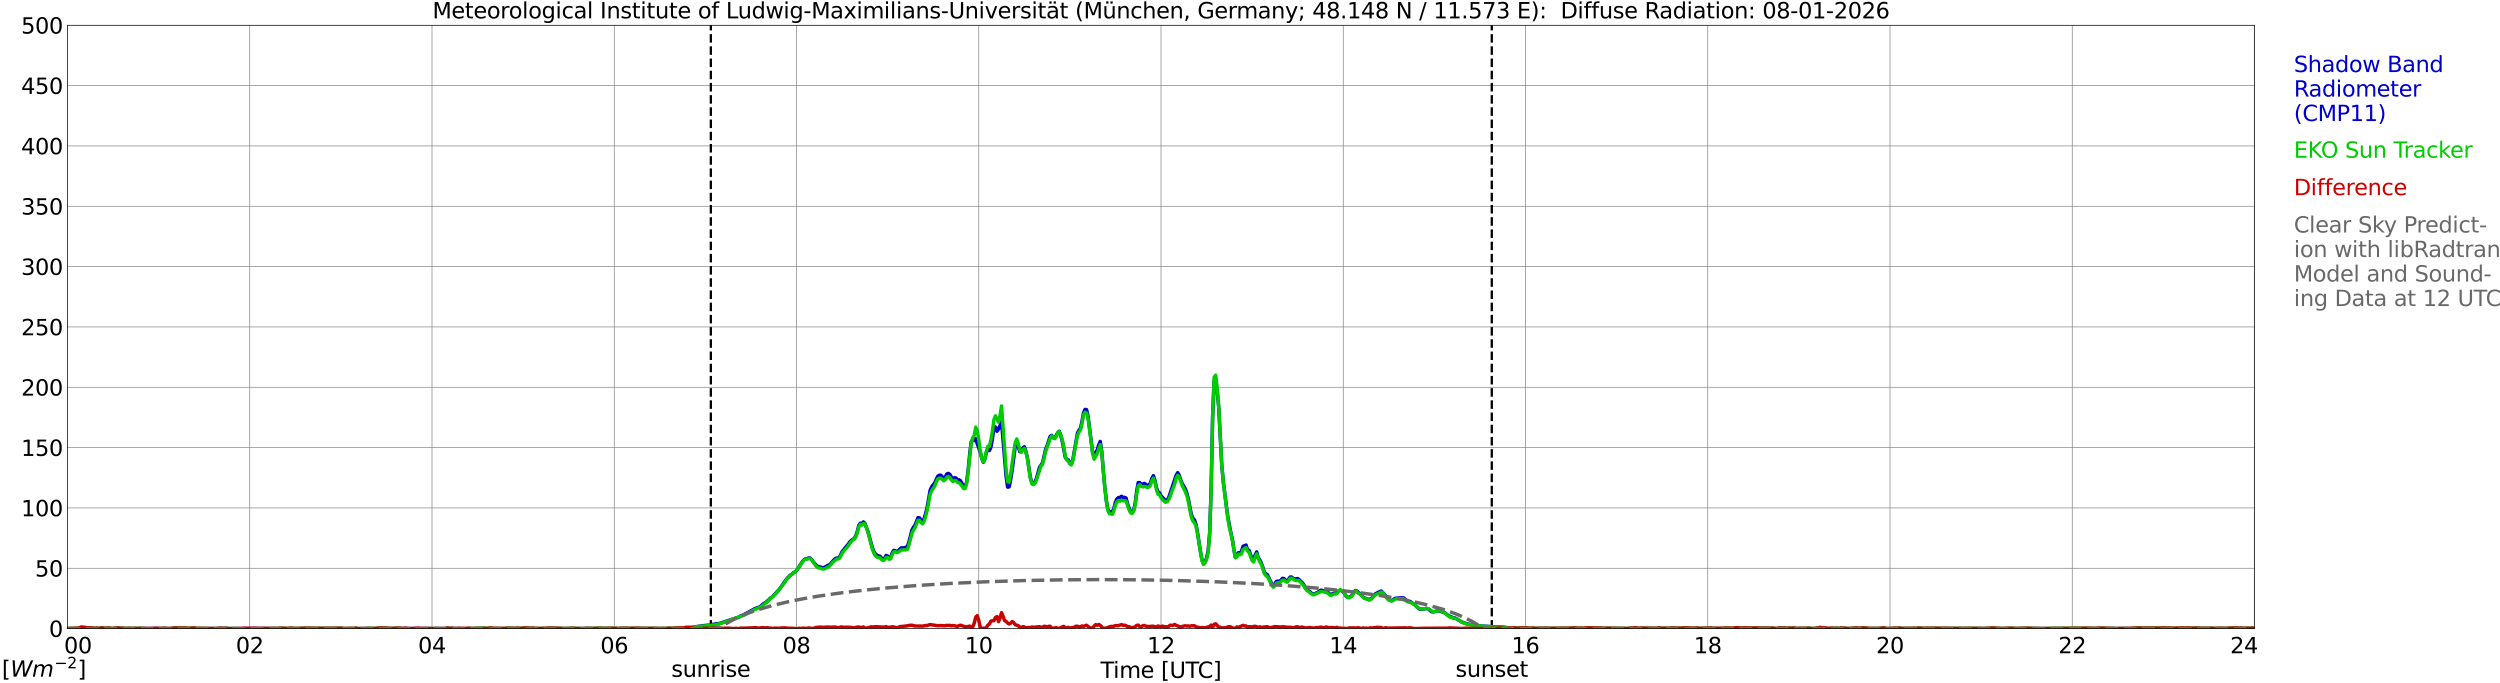 <?xml version="1.0" encoding="utf-8" standalone="no"?>
<!DOCTYPE svg PUBLIC "-//W3C//DTD SVG 1.1//EN"
  "http://www.w3.org/Graphics/SVG/1.1/DTD/svg11.dtd">
<svg xmlns:xlink="http://www.w3.org/1999/xlink" width="1085.4pt" height="296.64pt" viewBox="0 0 1085.4 296.64" xmlns="http://www.w3.org/2000/svg" version="1.1">
 <defs>
  <style type="text/css">*{stroke-linejoin: round; stroke-linecap: butt}</style>
 </defs>
 <g id="figure_1">
  <g id="patch_1">
   <path d="M 0 296.64 
L 1085.4 296.64 
L 1085.4 0 
L 0 0 
z
" style="fill: #ffffff"/>
  </g>
  <g id="axes_1">
   <g id="patch_2">
    <path d="M 29.306 272.909 
L 978.814 272.909 
L 978.814 10.976 
L 29.306 10.976 
z
" style="fill: #ffffff"/>
   </g>
   <g id="patch_3">
    <path d="M 978.814 272.909 
L 978.814 272.909 
L 978.814 10.976 
L 978.814 10.976 
z
" clip-path="url(#pd49200f89a)" style="fill: #d3d3d3; opacity: 0.25; stroke: #d3d3d3; stroke-linejoin: miter"/>
   </g>
   <g id="matplotlib.axis_1">
    <g id="xtick_1">
     <g id="line2d_1">
      <path d="M 29.306 272.909 
L 29.306 10.976 
" clip-path="url(#pd49200f89a)" style="fill: none; stroke: #808080; stroke-width: 0.3; stroke-linecap: square"/>
     </g>
     <g id="line2d_2"/>
     <g id="text_1">
      <!--    00 -->
      <g transform="translate(18.733 283.627) scale(0.095 -0.095)">
       <defs>
        <path id="DejaVuSans-20" transform="scale(0.016)"/>
        <path id="DejaVuSans-30" d="M 2034 4250 
Q 1547 4250 1301 3770 
Q 1056 3291 1056 2328 
Q 1056 1369 1301 889 
Q 1547 409 2034 409 
Q 2525 409 2770 889 
Q 3016 1369 3016 2328 
Q 3016 3291 2770 3770 
Q 2525 4250 2034 4250 
z
M 2034 4750 
Q 2819 4750 3233 4129 
Q 3647 3509 3647 2328 
Q 3647 1150 3233 529 
Q 2819 -91 2034 -91 
Q 1250 -91 836 529 
Q 422 1150 422 2328 
Q 422 3509 836 4129 
Q 1250 4750 2034 4750 
z
" transform="scale(0.016)"/>
       </defs>
       <use xlink:href="#DejaVuSans-20"/>
       <use xlink:href="#DejaVuSans-20" transform="translate(31.787 0)"/>
       <use xlink:href="#DejaVuSans-20" transform="translate(63.574 0)"/>
       <use xlink:href="#DejaVuSans-30" transform="translate(95.361 0)"/>
       <use xlink:href="#DejaVuSans-30" transform="translate(158.984 0)"/>
      </g>
     </g>
    </g>
    <g id="xtick_2">
     <g id="line2d_3">
      <path d="M 108.431 272.909 
L 108.431 10.976 
" clip-path="url(#pd49200f89a)" style="fill: none; stroke: #808080; stroke-width: 0.3; stroke-linecap: square"/>
     </g>
     <g id="line2d_4"/>
     <g id="text_2">
      <!-- 02 -->
      <g transform="translate(102.387 283.627) scale(0.095 -0.095)">
       <defs>
        <path id="DejaVuSans-32" d="M 1228 531 
L 3431 531 
L 3431 0 
L 469 0 
L 469 531 
Q 828 903 1448 1529 
Q 2069 2156 2228 2338 
Q 2531 2678 2651 2914 
Q 2772 3150 2772 3378 
Q 2772 3750 2511 3984 
Q 2250 4219 1831 4219 
Q 1534 4219 1204 4116 
Q 875 4013 500 3803 
L 500 4441 
Q 881 4594 1212 4672 
Q 1544 4750 1819 4750 
Q 2544 4750 2975 4387 
Q 3406 4025 3406 3419 
Q 3406 3131 3298 2873 
Q 3191 2616 2906 2266 
Q 2828 2175 2409 1742 
Q 1991 1309 1228 531 
z
" transform="scale(0.016)"/>
       </defs>
       <use xlink:href="#DejaVuSans-30"/>
       <use xlink:href="#DejaVuSans-32" transform="translate(63.623 0)"/>
      </g>
     </g>
    </g>
    <g id="xtick_3">
     <g id="line2d_5">
      <path d="M 187.557 272.909 
L 187.557 10.976 
" clip-path="url(#pd49200f89a)" style="fill: none; stroke: #808080; stroke-width: 0.3; stroke-linecap: square"/>
     </g>
     <g id="line2d_6"/>
     <g id="text_3">
      <!-- 04 -->
      <g transform="translate(181.513 283.627) scale(0.095 -0.095)">
       <defs>
        <path id="DejaVuSans-34" d="M 2419 4116 
L 825 1625 
L 2419 1625 
L 2419 4116 
z
M 2253 4666 
L 3047 4666 
L 3047 1625 
L 3713 1625 
L 3713 1100 
L 3047 1100 
L 3047 0 
L 2419 0 
L 2419 1100 
L 313 1100 
L 313 1709 
L 2253 4666 
z
" transform="scale(0.016)"/>
       </defs>
       <use xlink:href="#DejaVuSans-30"/>
       <use xlink:href="#DejaVuSans-34" transform="translate(63.623 0)"/>
      </g>
     </g>
    </g>
    <g id="xtick_4">
     <g id="line2d_7">
      <path d="M 266.683 272.909 
L 266.683 10.976 
" clip-path="url(#pd49200f89a)" style="fill: none; stroke: #808080; stroke-width: 0.3; stroke-linecap: square"/>
     </g>
     <g id="line2d_8"/>
     <g id="text_4">
      <!-- 06 -->
      <g transform="translate(260.638 283.627) scale(0.095 -0.095)">
       <defs>
        <path id="DejaVuSans-36" d="M 2113 2584 
Q 1688 2584 1439 2293 
Q 1191 2003 1191 1497 
Q 1191 994 1439 701 
Q 1688 409 2113 409 
Q 2538 409 2786 701 
Q 3034 994 3034 1497 
Q 3034 2003 2786 2293 
Q 2538 2584 2113 2584 
z
M 3366 4563 
L 3366 3988 
Q 3128 4100 2886 4159 
Q 2644 4219 2406 4219 
Q 1781 4219 1451 3797 
Q 1122 3375 1075 2522 
Q 1259 2794 1537 2939 
Q 1816 3084 2150 3084 
Q 2853 3084 3261 2657 
Q 3669 2231 3669 1497 
Q 3669 778 3244 343 
Q 2819 -91 2113 -91 
Q 1303 -91 875 529 
Q 447 1150 447 2328 
Q 447 3434 972 4092 
Q 1497 4750 2381 4750 
Q 2619 4750 2861 4703 
Q 3103 4656 3366 4563 
z
" transform="scale(0.016)"/>
       </defs>
       <use xlink:href="#DejaVuSans-30"/>
       <use xlink:href="#DejaVuSans-36" transform="translate(63.623 0)"/>
      </g>
     </g>
    </g>
    <g id="xtick_5">
     <g id="line2d_9">
      <path d="M 345.808 272.909 
L 345.808 10.976 
" clip-path="url(#pd49200f89a)" style="fill: none; stroke: #808080; stroke-width: 0.3; stroke-linecap: square"/>
     </g>
     <g id="line2d_10"/>
     <g id="text_5">
      <!-- 08 -->
      <g transform="translate(339.764 283.627) scale(0.095 -0.095)">
       <defs>
        <path id="DejaVuSans-38" d="M 2034 2216 
Q 1584 2216 1326 1975 
Q 1069 1734 1069 1313 
Q 1069 891 1326 650 
Q 1584 409 2034 409 
Q 2484 409 2743 651 
Q 3003 894 3003 1313 
Q 3003 1734 2745 1975 
Q 2488 2216 2034 2216 
z
M 1403 2484 
Q 997 2584 770 2862 
Q 544 3141 544 3541 
Q 544 4100 942 4425 
Q 1341 4750 2034 4750 
Q 2731 4750 3128 4425 
Q 3525 4100 3525 3541 
Q 3525 3141 3298 2862 
Q 3072 2584 2669 2484 
Q 3125 2378 3379 2068 
Q 3634 1759 3634 1313 
Q 3634 634 3220 271 
Q 2806 -91 2034 -91 
Q 1263 -91 848 271 
Q 434 634 434 1313 
Q 434 1759 690 2068 
Q 947 2378 1403 2484 
z
M 1172 3481 
Q 1172 3119 1398 2916 
Q 1625 2713 2034 2713 
Q 2441 2713 2670 2916 
Q 2900 3119 2900 3481 
Q 2900 3844 2670 4047 
Q 2441 4250 2034 4250 
Q 1625 4250 1398 4047 
Q 1172 3844 1172 3481 
z
" transform="scale(0.016)"/>
       </defs>
       <use xlink:href="#DejaVuSans-30"/>
       <use xlink:href="#DejaVuSans-38" transform="translate(63.623 0)"/>
      </g>
     </g>
    </g>
    <g id="xtick_6">
     <g id="line2d_11">
      <path d="M 424.934 272.909 
L 424.934 10.976 
" clip-path="url(#pd49200f89a)" style="fill: none; stroke: #808080; stroke-width: 0.3; stroke-linecap: square"/>
     </g>
     <g id="line2d_12"/>
     <g id="text_6">
      <!-- 10 -->
      <g transform="translate(418.89 283.627) scale(0.095 -0.095)">
       <defs>
        <path id="DejaVuSans-31" d="M 794 531 
L 1825 531 
L 1825 4091 
L 703 3866 
L 703 4441 
L 1819 4666 
L 2450 4666 
L 2450 531 
L 3481 531 
L 3481 0 
L 794 0 
L 794 531 
z
" transform="scale(0.016)"/>
       </defs>
       <use xlink:href="#DejaVuSans-31"/>
       <use xlink:href="#DejaVuSans-30" transform="translate(63.623 0)"/>
      </g>
     </g>
    </g>
    <g id="xtick_7">
     <g id="line2d_13">
      <path d="M 504.06 272.909 
L 504.06 10.976 
" clip-path="url(#pd49200f89a)" style="fill: none; stroke: #808080; stroke-width: 0.3; stroke-linecap: square"/>
     </g>
     <g id="line2d_14"/>
     <g id="text_7">
      <!-- 12 -->
      <g transform="translate(498.015 283.627) scale(0.095 -0.095)">
       <use xlink:href="#DejaVuSans-31"/>
       <use xlink:href="#DejaVuSans-32" transform="translate(63.623 0)"/>
      </g>
     </g>
    </g>
    <g id="xtick_8">
     <g id="line2d_15">
      <path d="M 583.185 272.909 
L 583.185 10.976 
" clip-path="url(#pd49200f89a)" style="fill: none; stroke: #808080; stroke-width: 0.3; stroke-linecap: square"/>
     </g>
     <g id="line2d_16"/>
     <g id="text_8">
      <!-- 14 -->
      <g transform="translate(577.141 283.627) scale(0.095 -0.095)">
       <use xlink:href="#DejaVuSans-31"/>
       <use xlink:href="#DejaVuSans-34" transform="translate(63.623 0)"/>
      </g>
     </g>
    </g>
    <g id="xtick_9">
     <g id="line2d_17">
      <path d="M 662.311 272.909 
L 662.311 10.976 
" clip-path="url(#pd49200f89a)" style="fill: none; stroke: #808080; stroke-width: 0.3; stroke-linecap: square"/>
     </g>
     <g id="line2d_18"/>
     <g id="text_9">
      <!-- 16 -->
      <g transform="translate(656.267 283.627) scale(0.095 -0.095)">
       <use xlink:href="#DejaVuSans-31"/>
       <use xlink:href="#DejaVuSans-36" transform="translate(63.623 0)"/>
      </g>
     </g>
    </g>
    <g id="xtick_10">
     <g id="line2d_19">
      <path d="M 741.437 272.909 
L 741.437 10.976 
" clip-path="url(#pd49200f89a)" style="fill: none; stroke: #808080; stroke-width: 0.3; stroke-linecap: square"/>
     </g>
     <g id="line2d_20"/>
     <g id="text_10">
      <!-- 18 -->
      <g transform="translate(735.392 283.627) scale(0.095 -0.095)">
       <use xlink:href="#DejaVuSans-31"/>
       <use xlink:href="#DejaVuSans-38" transform="translate(63.623 0)"/>
      </g>
     </g>
    </g>
    <g id="xtick_11">
     <g id="line2d_21">
      <path d="M 820.562 272.909 
L 820.562 10.976 
" clip-path="url(#pd49200f89a)" style="fill: none; stroke: #808080; stroke-width: 0.3; stroke-linecap: square"/>
     </g>
     <g id="line2d_22"/>
     <g id="text_11">
      <!-- 20 -->
      <g transform="translate(814.518 283.627) scale(0.095 -0.095)">
       <use xlink:href="#DejaVuSans-32"/>
       <use xlink:href="#DejaVuSans-30" transform="translate(63.623 0)"/>
      </g>
     </g>
    </g>
    <g id="xtick_12">
     <g id="line2d_23">
      <path d="M 899.688 272.909 
L 899.688 10.976 
" clip-path="url(#pd49200f89a)" style="fill: none; stroke: #808080; stroke-width: 0.3; stroke-linecap: square"/>
     </g>
     <g id="line2d_24"/>
     <g id="text_12">
      <!-- 22 -->
      <g transform="translate(893.644 283.627) scale(0.095 -0.095)">
       <use xlink:href="#DejaVuSans-32"/>
       <use xlink:href="#DejaVuSans-32" transform="translate(63.623 0)"/>
      </g>
     </g>
    </g>
    <g id="xtick_13">
     <g id="line2d_25">
      <path d="M 978.814 272.909 
L 978.814 10.976 
" clip-path="url(#pd49200f89a)" style="fill: none; stroke: #808080; stroke-width: 0.3; stroke-linecap: square"/>
     </g>
     <g id="line2d_26"/>
     <g id="text_13">
      <!-- 24    -->
      <g transform="translate(968.241 283.627) scale(0.095 -0.095)">
       <use xlink:href="#DejaVuSans-32"/>
       <use xlink:href="#DejaVuSans-34" transform="translate(63.623 0)"/>
       <use xlink:href="#DejaVuSans-20" transform="translate(127.246 0)"/>
       <use xlink:href="#DejaVuSans-20" transform="translate(159.033 0)"/>
       <use xlink:href="#DejaVuSans-20" transform="translate(190.82 0)"/>
      </g>
     </g>
    </g>
    <g id="text_14">
     <!-- Time [UTC] -->
     <g transform="translate(477.806 294.322) scale(0.095 -0.095)">
      <defs>
       <path id="DejaVuSans-54" d="M -19 4666 
L 3928 4666 
L 3928 4134 
L 2272 4134 
L 2272 0 
L 1638 0 
L 1638 4134 
L -19 4134 
L -19 4666 
z
" transform="scale(0.016)"/>
       <path id="DejaVuSans-69" d="M 603 3500 
L 1178 3500 
L 1178 0 
L 603 0 
L 603 3500 
z
M 603 4863 
L 1178 4863 
L 1178 4134 
L 603 4134 
L 603 4863 
z
" transform="scale(0.016)"/>
       <path id="DejaVuSans-6d" d="M 3328 2828 
Q 3544 3216 3844 3400 
Q 4144 3584 4550 3584 
Q 5097 3584 5394 3201 
Q 5691 2819 5691 2113 
L 5691 0 
L 5113 0 
L 5113 2094 
Q 5113 2597 4934 2840 
Q 4756 3084 4391 3084 
Q 3944 3084 3684 2787 
Q 3425 2491 3425 1978 
L 3425 0 
L 2847 0 
L 2847 2094 
Q 2847 2600 2669 2842 
Q 2491 3084 2119 3084 
Q 1678 3084 1418 2786 
Q 1159 2488 1159 1978 
L 1159 0 
L 581 0 
L 581 3500 
L 1159 3500 
L 1159 2956 
Q 1356 3278 1631 3431 
Q 1906 3584 2284 3584 
Q 2666 3584 2933 3390 
Q 3200 3197 3328 2828 
z
" transform="scale(0.016)"/>
       <path id="DejaVuSans-65" d="M 3597 1894 
L 3597 1613 
L 953 1613 
Q 991 1019 1311 708 
Q 1631 397 2203 397 
Q 2534 397 2845 478 
Q 3156 559 3463 722 
L 3463 178 
Q 3153 47 2828 -22 
Q 2503 -91 2169 -91 
Q 1331 -91 842 396 
Q 353 884 353 1716 
Q 353 2575 817 3079 
Q 1281 3584 2069 3584 
Q 2775 3584 3186 3129 
Q 3597 2675 3597 1894 
z
M 3022 2063 
Q 3016 2534 2758 2815 
Q 2500 3097 2075 3097 
Q 1594 3097 1305 2825 
Q 1016 2553 972 2059 
L 3022 2063 
z
" transform="scale(0.016)"/>
       <path id="DejaVuSans-5b" d="M 550 4863 
L 1875 4863 
L 1875 4416 
L 1125 4416 
L 1125 -397 
L 1875 -397 
L 1875 -844 
L 550 -844 
L 550 4863 
z
" transform="scale(0.016)"/>
       <path id="DejaVuSans-55" d="M 556 4666 
L 1191 4666 
L 1191 1831 
Q 1191 1081 1462 751 
Q 1734 422 2344 422 
Q 2950 422 3222 751 
Q 3494 1081 3494 1831 
L 3494 4666 
L 4128 4666 
L 4128 1753 
Q 4128 841 3676 375 
Q 3225 -91 2344 -91 
Q 1459 -91 1007 375 
Q 556 841 556 1753 
L 556 4666 
z
" transform="scale(0.016)"/>
       <path id="DejaVuSans-43" d="M 4122 4306 
L 4122 3641 
Q 3803 3938 3442 4084 
Q 3081 4231 2675 4231 
Q 1875 4231 1450 3742 
Q 1025 3253 1025 2328 
Q 1025 1406 1450 917 
Q 1875 428 2675 428 
Q 3081 428 3442 575 
Q 3803 722 4122 1019 
L 4122 359 
Q 3791 134 3420 21 
Q 3050 -91 2638 -91 
Q 1578 -91 968 557 
Q 359 1206 359 2328 
Q 359 3453 968 4101 
Q 1578 4750 2638 4750 
Q 3056 4750 3426 4639 
Q 3797 4528 4122 4306 
z
" transform="scale(0.016)"/>
       <path id="DejaVuSans-5d" d="M 1947 4863 
L 1947 -844 
L 622 -844 
L 622 -397 
L 1369 -397 
L 1369 4416 
L 622 4416 
L 622 4863 
L 1947 4863 
z
" transform="scale(0.016)"/>
      </defs>
      <use xlink:href="#DejaVuSans-54"/>
      <use xlink:href="#DejaVuSans-69" transform="translate(57.959 0)"/>
      <use xlink:href="#DejaVuSans-6d" transform="translate(85.742 0)"/>
      <use xlink:href="#DejaVuSans-65" transform="translate(183.154 0)"/>
      <use xlink:href="#DejaVuSans-20" transform="translate(244.678 0)"/>
      <use xlink:href="#DejaVuSans-5b" transform="translate(276.465 0)"/>
      <use xlink:href="#DejaVuSans-55" transform="translate(315.479 0)"/>
      <use xlink:href="#DejaVuSans-54" transform="translate(388.672 0)"/>
      <use xlink:href="#DejaVuSans-43" transform="translate(443.881 0)"/>
      <use xlink:href="#DejaVuSans-5d" transform="translate(513.705 0)"/>
     </g>
    </g>
   </g>
   <g id="matplotlib.axis_2">
    <g id="ytick_1">
     <g id="line2d_27">
      <path d="M 29.306 272.909 
L 978.814 272.909 
" clip-path="url(#pd49200f89a)" style="fill: none; stroke: #808080; stroke-width: 0.3; stroke-linecap: square"/>
     </g>
     <g id="line2d_28"/>
     <g id="text_15">
      <!-- 0 -->
      <g transform="translate(21.261 276.518) scale(0.095 -0.095)">
       <use xlink:href="#DejaVuSans-30"/>
      </g>
     </g>
    </g>
    <g id="ytick_2">
     <g id="line2d_29">
      <path d="M 29.306 246.715 
L 978.814 246.715 
" clip-path="url(#pd49200f89a)" style="fill: none; stroke: #808080; stroke-width: 0.3; stroke-linecap: square"/>
     </g>
     <g id="line2d_30"/>
     <g id="text_16">
      <!-- 50 -->
      <g transform="translate(15.217 250.325) scale(0.095 -0.095)">
       <defs>
        <path id="DejaVuSans-35" d="M 691 4666 
L 3169 4666 
L 3169 4134 
L 1269 4134 
L 1269 2991 
Q 1406 3038 1543 3061 
Q 1681 3084 1819 3084 
Q 2600 3084 3056 2656 
Q 3513 2228 3513 1497 
Q 3513 744 3044 326 
Q 2575 -91 1722 -91 
Q 1428 -91 1123 -41 
Q 819 9 494 109 
L 494 744 
Q 775 591 1075 516 
Q 1375 441 1709 441 
Q 2250 441 2565 725 
Q 2881 1009 2881 1497 
Q 2881 1984 2565 2268 
Q 2250 2553 1709 2553 
Q 1456 2553 1204 2497 
Q 953 2441 691 2322 
L 691 4666 
z
" transform="scale(0.016)"/>
       </defs>
       <use xlink:href="#DejaVuSans-35"/>
       <use xlink:href="#DejaVuSans-30" transform="translate(63.623 0)"/>
      </g>
     </g>
    </g>
    <g id="ytick_3">
     <g id="line2d_31">
      <path d="M 29.306 220.522 
L 978.814 220.522 
" clip-path="url(#pd49200f89a)" style="fill: none; stroke: #808080; stroke-width: 0.3; stroke-linecap: square"/>
     </g>
     <g id="line2d_32"/>
     <g id="text_17">
      <!-- 100 -->
      <g transform="translate(9.173 224.131) scale(0.095 -0.095)">
       <use xlink:href="#DejaVuSans-31"/>
       <use xlink:href="#DejaVuSans-30" transform="translate(63.623 0)"/>
       <use xlink:href="#DejaVuSans-30" transform="translate(127.246 0)"/>
      </g>
     </g>
    </g>
    <g id="ytick_4">
     <g id="line2d_33">
      <path d="M 29.306 194.329 
L 978.814 194.329 
" clip-path="url(#pd49200f89a)" style="fill: none; stroke: #808080; stroke-width: 0.3; stroke-linecap: square"/>
     </g>
     <g id="line2d_34"/>
     <g id="text_18">
      <!-- 150 -->
      <g transform="translate(9.173 197.938) scale(0.095 -0.095)">
       <use xlink:href="#DejaVuSans-31"/>
       <use xlink:href="#DejaVuSans-35" transform="translate(63.623 0)"/>
       <use xlink:href="#DejaVuSans-30" transform="translate(127.246 0)"/>
      </g>
     </g>
    </g>
    <g id="ytick_5">
     <g id="line2d_35">
      <path d="M 29.306 168.136 
L 978.814 168.136 
" clip-path="url(#pd49200f89a)" style="fill: none; stroke: #808080; stroke-width: 0.3; stroke-linecap: square"/>
     </g>
     <g id="line2d_36"/>
     <g id="text_19">
      <!-- 200 -->
      <g transform="translate(9.173 171.745) scale(0.095 -0.095)">
       <use xlink:href="#DejaVuSans-32"/>
       <use xlink:href="#DejaVuSans-30" transform="translate(63.623 0)"/>
       <use xlink:href="#DejaVuSans-30" transform="translate(127.246 0)"/>
      </g>
     </g>
    </g>
    <g id="ytick_6">
     <g id="line2d_37">
      <path d="M 29.306 141.942 
L 978.814 141.942 
" clip-path="url(#pd49200f89a)" style="fill: none; stroke: #808080; stroke-width: 0.3; stroke-linecap: square"/>
     </g>
     <g id="line2d_38"/>
     <g id="text_20">
      <!-- 250 -->
      <g transform="translate(9.173 145.551) scale(0.095 -0.095)">
       <use xlink:href="#DejaVuSans-32"/>
       <use xlink:href="#DejaVuSans-35" transform="translate(63.623 0)"/>
       <use xlink:href="#DejaVuSans-30" transform="translate(127.246 0)"/>
      </g>
     </g>
    </g>
    <g id="ytick_7">
     <g id="line2d_39">
      <path d="M 29.306 115.749 
L 978.814 115.749 
" clip-path="url(#pd49200f89a)" style="fill: none; stroke: #808080; stroke-width: 0.3; stroke-linecap: square"/>
     </g>
     <g id="line2d_40"/>
     <g id="text_21">
      <!-- 300 -->
      <g transform="translate(9.173 119.358) scale(0.095 -0.095)">
       <defs>
        <path id="DejaVuSans-33" d="M 2597 2516 
Q 3050 2419 3304 2112 
Q 3559 1806 3559 1356 
Q 3559 666 3084 287 
Q 2609 -91 1734 -91 
Q 1441 -91 1130 -33 
Q 819 25 488 141 
L 488 750 
Q 750 597 1062 519 
Q 1375 441 1716 441 
Q 2309 441 2620 675 
Q 2931 909 2931 1356 
Q 2931 1769 2642 2001 
Q 2353 2234 1838 2234 
L 1294 2234 
L 1294 2753 
L 1863 2753 
Q 2328 2753 2575 2939 
Q 2822 3125 2822 3475 
Q 2822 3834 2567 4026 
Q 2313 4219 1838 4219 
Q 1578 4219 1281 4162 
Q 984 4106 628 3988 
L 628 4550 
Q 988 4650 1302 4700 
Q 1616 4750 1894 4750 
Q 2613 4750 3031 4423 
Q 3450 4097 3450 3541 
Q 3450 3153 3228 2886 
Q 3006 2619 2597 2516 
z
" transform="scale(0.016)"/>
       </defs>
       <use xlink:href="#DejaVuSans-33"/>
       <use xlink:href="#DejaVuSans-30" transform="translate(63.623 0)"/>
       <use xlink:href="#DejaVuSans-30" transform="translate(127.246 0)"/>
      </g>
     </g>
    </g>
    <g id="ytick_8">
     <g id="line2d_41">
      <path d="M 29.306 89.556 
L 978.814 89.556 
" clip-path="url(#pd49200f89a)" style="fill: none; stroke: #808080; stroke-width: 0.3; stroke-linecap: square"/>
     </g>
     <g id="line2d_42"/>
     <g id="text_22">
      <!-- 350 -->
      <g transform="translate(9.173 93.165) scale(0.095 -0.095)">
       <use xlink:href="#DejaVuSans-33"/>
       <use xlink:href="#DejaVuSans-35" transform="translate(63.623 0)"/>
       <use xlink:href="#DejaVuSans-30" transform="translate(127.246 0)"/>
      </g>
     </g>
    </g>
    <g id="ytick_9">
     <g id="line2d_43">
      <path d="M 29.306 63.362 
L 978.814 63.362 
" clip-path="url(#pd49200f89a)" style="fill: none; stroke: #808080; stroke-width: 0.3; stroke-linecap: square"/>
     </g>
     <g id="line2d_44"/>
     <g id="text_23">
      <!-- 400 -->
      <g transform="translate(9.173 66.972) scale(0.095 -0.095)">
       <use xlink:href="#DejaVuSans-34"/>
       <use xlink:href="#DejaVuSans-30" transform="translate(63.623 0)"/>
       <use xlink:href="#DejaVuSans-30" transform="translate(127.246 0)"/>
      </g>
     </g>
    </g>
    <g id="ytick_10">
     <g id="line2d_45">
      <path d="M 29.306 37.169 
L 978.814 37.169 
" clip-path="url(#pd49200f89a)" style="fill: none; stroke: #808080; stroke-width: 0.3; stroke-linecap: square"/>
     </g>
     <g id="line2d_46"/>
     <g id="text_24">
      <!-- 450 -->
      <g transform="translate(9.173 40.778) scale(0.095 -0.095)">
       <use xlink:href="#DejaVuSans-34"/>
       <use xlink:href="#DejaVuSans-35" transform="translate(63.623 0)"/>
       <use xlink:href="#DejaVuSans-30" transform="translate(127.246 0)"/>
      </g>
     </g>
    </g>
    <g id="ytick_11">
     <g id="line2d_47">
      <path d="M 29.306 10.976 
L 978.814 10.976 
" clip-path="url(#pd49200f89a)" style="fill: none; stroke: #808080; stroke-width: 0.3; stroke-linecap: square"/>
     </g>
     <g id="line2d_48"/>
     <g id="text_25">
      <!-- 500 -->
      <g transform="translate(9.173 14.585) scale(0.095 -0.095)">
       <use xlink:href="#DejaVuSans-35"/>
       <use xlink:href="#DejaVuSans-30" transform="translate(63.623 0)"/>
       <use xlink:href="#DejaVuSans-30" transform="translate(127.246 0)"/>
      </g>
     </g>
    </g>
   </g>
   <g id="line2d_49">
    <path d="M 308.619 272.909 
L 308.619 10.976 
" clip-path="url(#pd49200f89a)" style="fill: none; stroke-dasharray: 3.7,1.6; stroke-dashoffset: 0; stroke: #000000"/>
   </g>
   <g id="line2d_50">
    <path d="M 647.673 272.909 
L 647.673 10.976 
" clip-path="url(#pd49200f89a)" style="fill: none; stroke-dasharray: 3.7,1.6; stroke-dashoffset: 0; stroke: #000000"/>
   </g>
   <g id="line2d_51">
    <path d="M 29.306 272.909 
L 300.311 272.909 
L 300.971 272.259 
L 305.586 271.599 
L 306.905 271.489 
L 308.224 271.379 
L 308.883 271.379 
L 309.543 271.049 
L 310.202 271.049 
L 310.861 270.829 
L 312.18 270.719 
L 320.752 267.958 
L 321.411 267.518 
L 322.73 266.968 
L 326.027 265.203 
L 327.346 264.433 
L 328.665 263.877 
L 329.983 263.437 
L 331.302 262.227 
L 332.621 261.452 
L 334.599 259.576 
L 335.258 259.246 
L 337.236 257.041 
L 338.555 255.611 
L 340.533 252.74 
L 341.852 250.975 
L 343.171 249.654 
L 343.83 249.324 
L 344.49 248.659 
L 345.149 248.329 
L 345.808 247.669 
L 346.468 246.784 
L 348.446 243.698 
L 349.105 243.038 
L 349.765 242.593 
L 350.424 242.593 
L 351.083 242.263 
L 351.743 242.263 
L 352.402 242.923 
L 353.062 243.918 
L 354.38 245.353 
L 355.04 245.903 
L 356.359 246.234 
L 357.018 246.454 
L 357.677 246.454 
L 360.315 245.018 
L 362.293 242.813 
L 362.952 242.373 
L 364.271 242.153 
L 364.93 241.052 
L 365.59 239.507 
L 368.227 236.306 
L 368.887 235.316 
L 369.546 234.656 
L 370.865 233.771 
L 371.524 232.671 
L 372.184 230.795 
L 372.843 228.144 
L 373.502 227.154 
L 374.162 227.484 
L 374.821 226.604 
L 375.481 227.154 
L 376.799 230.685 
L 378.777 237.852 
L 379.437 239.507 
L 380.096 240.497 
L 380.756 241.052 
L 381.415 241.383 
L 382.074 241.493 
L 382.734 242.263 
L 383.393 242.703 
L 384.053 242.373 
L 384.712 241.163 
L 385.371 241.383 
L 386.031 242.263 
L 386.69 242.043 
L 387.349 240.057 
L 388.009 238.957 
L 388.668 239.067 
L 389.328 239.507 
L 389.987 239.177 
L 390.646 238.402 
L 391.306 237.852 
L 392.624 237.852 
L 393.943 237.302 
L 394.603 235.316 
L 395.921 230.13 
L 396.581 228.92 
L 397.24 228.034 
L 398.559 224.729 
L 399.218 224.839 
L 399.878 225.939 
L 400.537 226.384 
L 401.196 225.169 
L 401.856 222.963 
L 402.515 220.318 
L 403.834 212.816 
L 404.493 211.381 
L 405.812 209.621 
L 407.131 206.75 
L 407.79 206.31 
L 408.45 206.31 
L 409.768 207.635 
L 410.428 206.97 
L 411.087 205.76 
L 411.746 205.54 
L 412.406 205.98 
L 413.065 207.19 
L 413.725 207.745 
L 414.384 207.415 
L 415.043 207.525 
L 415.703 208.515 
L 416.362 208.295 
L 417.022 208.735 
L 418.34 211.051 
L 419 211.381 
L 419.659 209.285 
L 420.318 204.214 
L 420.978 197.378 
L 421.637 191.861 
L 422.297 190.871 
L 422.956 191.311 
L 423.615 190.426 
L 424.275 192.632 
L 425.593 196.382 
L 426.253 198.918 
L 426.912 200.683 
L 427.572 199.363 
L 428.231 196.382 
L 428.89 195.282 
L 429.55 195.612 
L 430.209 194.177 
L 430.869 190.651 
L 431.528 185.575 
L 432.187 185.355 
L 432.847 187.23 
L 433.506 186.345 
L 434.825 183.15 
L 436.144 199.033 
L 436.803 206.86 
L 437.462 211.491 
L 438.122 211.381 
L 438.781 208.295 
L 439.44 204.104 
L 440.759 193.957 
L 441.419 192.081 
L 442.078 193.847 
L 442.737 196.052 
L 443.397 196.052 
L 444.056 194.507 
L 444.716 193.957 
L 445.375 195.942 
L 446.034 198.588 
L 447.353 207.415 
L 448.012 209.395 
L 448.672 209.841 
L 449.331 209.285 
L 449.991 207.635 
L 451.309 202.889 
L 452.628 200.903 
L 453.947 195.172 
L 454.606 193.517 
L 455.925 189.436 
L 456.584 188.996 
L 457.244 190.096 
L 457.903 190.206 
L 459.222 187.891 
L 459.881 187.23 
L 460.541 189.106 
L 461.2 191.641 
L 462.519 198.588 
L 463.178 199.473 
L 463.838 199.693 
L 464.497 201.239 
L 465.156 201.459 
L 465.816 199.363 
L 467.794 188.001 
L 468.453 186.79 
L 469.113 185.905 
L 469.772 182.82 
L 470.431 179.179 
L 471.091 177.743 
L 471.75 177.853 
L 472.409 180.834 
L 474.388 196.602 
L 475.047 198.258 
L 475.706 196.492 
L 476.366 195.392 
L 477.025 193.187 
L 477.685 191.641 
L 478.344 195.942 
L 479.003 204.434 
L 479.663 211.491 
L 480.322 217.227 
L 480.981 221.088 
L 481.641 222.303 
L 482.3 222.193 
L 482.96 222.413 
L 483.619 220.648 
L 484.278 218.002 
L 484.938 216.567 
L 485.597 216.017 
L 486.256 216.017 
L 486.916 215.462 
L 487.575 216.017 
L 488.235 215.907 
L 488.894 216.237 
L 489.553 218.772 
L 490.872 222.193 
L 491.532 222.413 
L 492.191 221.418 
L 492.85 218.442 
L 493.51 213.146 
L 494.169 209.511 
L 494.828 209.511 
L 495.488 210.391 
L 496.807 209.841 
L 498.125 210.721 
L 498.785 210.611 
L 499.444 209.731 
L 500.103 207.635 
L 500.763 206.53 
L 501.422 208.515 
L 502.082 211.716 
L 502.741 213.476 
L 503.4 213.921 
L 504.06 215.242 
L 506.038 217.337 
L 506.697 217.117 
L 507.357 216.127 
L 510.654 206.31 
L 511.313 205.204 
L 511.972 206.31 
L 512.632 208.405 
L 513.291 209.951 
L 514.61 212.266 
L 515.269 214.031 
L 515.929 216.677 
L 517.247 223.403 
L 517.907 224.949 
L 518.566 225.719 
L 519.226 227.594 
L 519.885 231.015 
L 521.204 239.617 
L 521.863 243.038 
L 522.522 244.688 
L 523.182 244.028 
L 523.841 242.263 
L 524.501 239.177 
L 525.16 231.675 
L 525.819 212.266 
L 526.479 180.724 
L 527.138 165.506 
L 527.797 164.95 
L 528.457 170.027 
L 529.116 176.863 
L 530.435 202.009 
L 531.094 208.955 
L 532.413 219.543 
L 533.073 224.399 
L 534.391 231.235 
L 535.051 234.211 
L 535.71 238.512 
L 536.369 242.043 
L 537.688 239.947 
L 538.348 240.057 
L 539.007 239.287 
L 539.666 237.192 
L 540.985 236.636 
L 541.644 238.732 
L 542.304 238.957 
L 543.623 242.703 
L 544.282 243.038 
L 544.941 240.942 
L 545.601 239.617 
L 546.26 242.153 
L 546.919 243.038 
L 547.579 244.358 
L 548.238 246.124 
L 548.898 248.329 
L 549.557 249.099 
L 550.216 249.434 
L 552.195 253.625 
L 552.854 254.175 
L 553.513 253.4 
L 554.173 252.41 
L 554.832 252.3 
L 555.491 252.41 
L 556.151 251.86 
L 556.81 251.085 
L 557.47 251.195 
L 558.129 251.97 
L 558.788 252.19 
L 559.448 251.53 
L 560.107 250.534 
L 560.766 250.534 
L 561.426 251.085 
L 562.085 251.42 
L 563.404 251.195 
L 564.063 251.64 
L 564.723 252.41 
L 565.382 252.96 
L 566.042 253.845 
L 566.701 255.165 
L 567.36 256.051 
L 568.679 256.821 
L 569.338 257.481 
L 569.998 257.926 
L 570.657 257.926 
L 571.317 257.481 
L 571.976 257.261 
L 573.295 256.271 
L 573.954 256.271 
L 574.613 256.601 
L 575.932 256.491 
L 577.251 257.926 
L 577.91 258.036 
L 579.229 257.481 
L 579.889 257.591 
L 581.207 256.491 
L 581.867 256.271 
L 582.526 256.491 
L 583.185 256.931 
L 584.504 258.916 
L 585.164 259.356 
L 585.823 259.246 
L 586.482 258.916 
L 587.142 258.256 
L 587.801 257.041 
L 588.46 256.381 
L 589.12 256.601 
L 591.098 258.476 
L 592.417 259.686 
L 593.076 259.802 
L 594.395 260.352 
L 595.714 259.576 
L 597.032 257.926 
L 598.351 257.151 
L 599.67 256.601 
L 600.989 257.926 
L 602.307 259.686 
L 602.967 260.352 
L 604.286 260.792 
L 605.604 259.802 
L 606.264 259.686 
L 608.242 259.576 
L 608.901 259.466 
L 609.561 259.686 
L 610.879 260.902 
L 611.539 261.122 
L 612.198 261.122 
L 614.176 262.557 
L 615.495 263.767 
L 616.154 264.323 
L 616.814 264.543 
L 618.133 264.433 
L 618.792 264.213 
L 620.111 264.323 
L 621.429 265.533 
L 622.089 265.643 
L 624.726 265.203 
L 627.364 266.088 
L 628.683 267.188 
L 630.661 268.068 
L 631.98 268.404 
L 634.617 270.054 
L 637.255 270.939 
L 643.189 271.819 
L 645.827 271.929 
L 647.145 272.039 
L 647.805 271.929 
L 648.464 272.149 
L 652.42 272.259 
L 653.08 272.374 
L 654.399 272.484 
L 655.058 272.909 
L 978.154 272.909 
L 978.154 272.909 
" clip-path="url(#pd49200f89a)" style="fill: none; stroke: #0000cc; stroke-width: 1.5; stroke-linecap: square"/>
   </g>
   <g id="line2d_52">
    <path d="M 28.646 272.942 
L 30.625 272.818 
L 31.943 272.855 
L 32.603 272.759 
L 33.262 272.814 
L 33.921 272.737 
L 35.24 272.274 
L 37.878 272.53 
L 39.856 272.608 
L 41.175 272.811 
L 41.834 272.666 
L 43.153 272.853 
L 43.812 272.651 
L 44.472 272.626 
L 45.131 272.767 
L 47.768 272.695 
L 48.428 272.896 
L 49.087 272.883 
L 49.747 272.725 
L 51.725 272.641 
L 52.384 272.791 
L 53.703 272.763 
L 54.362 272.899 
L 56.34 272.781 
L 57 272.88 
L 58.978 272.788 
L 59.637 272.87 
L 60.956 272.781 
L 67.55 273.115 
L 71.506 272.772 
L 74.144 273.04 
L 74.803 272.79 
L 76.122 272.621 
L 76.781 272.69 
L 77.441 272.637 
L 78.759 272.673 
L 80.078 272.686 
L 82.056 272.783 
L 84.034 272.667 
L 85.353 272.807 
L 91.947 272.895 
L 92.606 272.836 
L 93.266 272.94 
L 95.903 272.756 
L 96.563 272.867 
L 98.541 272.778 
L 99.2 272.906 
L 101.178 272.867 
L 101.838 272.937 
L 102.497 272.874 
L 104.475 272.984 
L 105.135 272.976 
L 105.794 273.09 
L 107.113 273.043 
L 110.41 273.103 
L 111.728 273.036 
L 113.707 272.928 
L 117.003 272.865 
L 117.663 272.936 
L 118.322 272.835 
L 119.641 272.908 
L 122.938 272.786 
L 124.916 272.876 
L 126.235 272.714 
L 128.213 272.869 
L 134.147 272.725 
L 136.125 272.791 
L 148.654 272.775 
L 149.313 272.923 
L 151.951 272.843 
L 153.269 272.901 
L 154.588 272.738 
L 155.247 272.912 
L 158.544 272.902 
L 159.204 272.771 
L 162.501 272.879 
L 163.819 272.757 
L 164.479 272.604 
L 167.776 272.77 
L 168.435 272.789 
L 169.094 272.939 
L 171.073 272.779 
L 173.71 272.761 
L 175.029 272.978 
L 175.688 273.128 
L 176.348 273.107 
L 177.666 272.907 
L 178.985 272.934 
L 179.645 273.037 
L 180.304 273.008 
L 181.623 273.159 
L 182.282 273.035 
L 184.26 273.065 
L 184.92 272.84 
L 188.216 272.934 
L 189.535 272.78 
L 190.195 272.915 
L 192.173 272.927 
L 192.832 272.985 
L 194.151 272.662 
L 195.47 272.841 
L 196.129 272.736 
L 197.448 272.924 
L 200.085 272.904 
L 200.745 273.005 
L 204.042 272.852 
L 206.02 272.885 
L 206.679 272.732 
L 208.657 272.739 
L 209.976 272.639 
L 211.954 272.84 
L 212.614 272.609 
L 214.592 272.823 
L 216.57 272.898 
L 217.889 272.946 
L 218.548 272.947 
L 220.526 272.688 
L 221.845 272.691 
L 223.164 272.798 
L 223.823 272.849 
L 224.482 272.69 
L 225.801 272.839 
L 228.439 272.602 
L 229.757 272.748 
L 231.076 272.736 
L 231.736 272.714 
L 232.395 272.899 
L 233.054 272.813 
L 234.373 272.873 
L 235.692 272.825 
L 237.011 272.837 
L 237.67 272.695 
L 240.967 272.735 
L 242.286 272.803 
L 244.264 272.842 
L 245.583 272.91 
L 248.22 272.737 
L 253.495 272.956 
L 254.814 272.733 
L 256.133 272.842 
L 256.792 272.721 
L 257.451 272.867 
L 259.43 272.686 
L 260.748 272.716 
L 261.408 272.69 
L 262.067 272.815 
L 264.045 272.768 
L 264.705 272.793 
L 265.364 272.702 
L 266.023 272.821 
L 267.342 272.788 
L 268.661 272.912 
L 269.32 272.776 
L 270.639 272.805 
L 272.617 272.766 
L 273.277 272.851 
L 274.595 272.749 
L 275.255 272.818 
L 276.573 272.73 
L 279.211 272.835 
L 284.486 272.817 
L 286.464 272.904 
L 287.783 272.834 
L 289.102 272.875 
L 290.42 272.763 
L 291.739 272.803 
L 293.058 272.69 
L 297.014 272.535 
L 297.674 272.406 
L 300.311 272.392 
L 301.63 272.175 
L 308.224 271.535 
L 308.883 271.499 
L 309.543 271.333 
L 310.202 271.375 
L 313.499 270.504 
L 314.818 270.045 
L 316.796 269.414 
L 317.455 269.002 
L 322.73 267.152 
L 326.027 265.501 
L 327.346 264.776 
L 328.005 264.526 
L 329.324 263.862 
L 329.983 263.698 
L 333.28 261.202 
L 333.94 260.392 
L 336.577 258.03 
L 340.533 253.073 
L 341.852 251.201 
L 343.171 249.832 
L 343.83 249.238 
L 345.149 248.345 
L 345.808 247.686 
L 347.127 245.851 
L 348.446 243.907 
L 349.105 243.168 
L 349.765 242.716 
L 350.424 242.721 
L 351.743 242.451 
L 352.402 243.009 
L 354.38 245.877 
L 355.04 246.414 
L 356.359 246.792 
L 357.018 247.031 
L 357.677 247.012 
L 358.337 246.794 
L 358.996 246.369 
L 359.655 246.158 
L 360.315 245.624 
L 361.634 243.998 
L 362.952 242.986 
L 363.612 242.666 
L 364.271 242.582 
L 364.93 241.693 
L 365.59 240.226 
L 366.249 239.27 
L 367.568 237.914 
L 369.546 235.11 
L 370.206 234.507 
L 370.865 234.07 
L 371.524 233.189 
L 372.184 231.387 
L 372.843 228.883 
L 373.502 227.639 
L 374.162 227.943 
L 374.821 227.33 
L 375.481 227.41 
L 376.14 229.02 
L 376.799 231.007 
L 378.777 238.547 
L 379.437 240.226 
L 380.096 241.342 
L 380.756 241.844 
L 381.415 242.117 
L 382.074 242.191 
L 382.734 242.903 
L 383.393 243.351 
L 384.053 243.032 
L 384.712 242.025 
L 385.371 241.913 
L 386.031 242.793 
L 386.69 242.648 
L 387.349 240.879 
L 388.009 239.617 
L 388.668 239.477 
L 389.328 239.917 
L 389.987 239.697 
L 391.306 238.798 
L 393.284 238.714 
L 393.943 238.504 
L 394.603 236.696 
L 395.921 231.596 
L 396.581 230.161 
L 397.24 229.157 
L 398.559 225.916 
L 399.218 225.919 
L 399.878 226.894 
L 400.537 227.46 
L 401.196 226.371 
L 401.856 224.287 
L 402.515 221.637 
L 403.834 214.567 
L 404.493 213.029 
L 405.812 211.047 
L 406.471 209.326 
L 407.131 207.995 
L 407.79 207.628 
L 408.45 207.587 
L 409.768 208.752 
L 410.428 208.186 
L 411.087 207.183 
L 411.746 206.892 
L 412.406 207.388 
L 413.065 208.39 
L 413.725 209.077 
L 414.384 208.627 
L 415.043 208.664 
L 415.703 209.448 
L 416.362 209.604 
L 417.022 210.195 
L 418.34 212.095 
L 419 212.13 
L 419.659 210.067 
L 420.318 205.103 
L 421.637 192.51 
L 422.297 190.203 
L 422.956 189.045 
L 423.615 185.465 
L 424.275 187.018 
L 424.934 190.809 
L 425.593 195.824 
L 426.253 199.017 
L 426.912 200.507 
L 427.572 199.228 
L 428.231 195.993 
L 428.89 193.758 
L 429.55 193.679 
L 430.209 190.957 
L 430.869 187.222 
L 431.528 182.159 
L 432.187 180.534 
L 433.506 183.302 
L 434.165 180.375 
L 434.825 176.236 
L 436.803 203.706 
L 437.462 209.084 
L 438.122 209.371 
L 438.781 205.959 
L 440.1 196.295 
L 440.759 192.285 
L 441.419 190.593 
L 442.078 192.569 
L 442.737 195.373 
L 443.397 196.367 
L 444.056 195.357 
L 444.716 194.692 
L 445.375 196.18 
L 446.034 199.018 
L 447.353 207.813 
L 448.012 210.107 
L 448.672 210.396 
L 449.331 209.947 
L 449.991 208.323 
L 451.969 202.274 
L 452.628 201.55 
L 453.947 196.119 
L 455.925 190.46 
L 456.584 189.242 
L 457.903 190.45 
L 458.563 189.549 
L 459.222 187.893 
L 459.881 187.382 
L 460.541 188.726 
L 461.2 190.869 
L 461.859 193.989 
L 462.519 198.233 
L 463.178 199.707 
L 463.838 200.281 
L 464.497 201.289 
L 465.156 201.857 
L 465.816 199.794 
L 467.794 189.019 
L 468.453 187.543 
L 469.113 186.689 
L 469.772 183.987 
L 470.431 180.084 
L 471.091 179.001 
L 471.75 179.309 
L 472.409 181.733 
L 473.728 191.73 
L 474.388 197.011 
L 475.047 199.358 
L 475.706 198.236 
L 476.366 196.79 
L 477.685 193.061 
L 478.344 196.606 
L 479.663 211.659 
L 480.322 217.493 
L 480.981 221.608 
L 481.641 223.023 
L 482.96 223.275 
L 483.619 221.7 
L 484.278 219.276 
L 484.938 217.85 
L 485.597 217.32 
L 486.256 217.57 
L 486.916 217.192 
L 487.575 217.43 
L 488.235 217.392 
L 488.894 217.518 
L 490.213 221.362 
L 490.872 222.684 
L 491.532 222.896 
L 492.191 221.921 
L 492.85 219.245 
L 493.51 214.543 
L 494.169 211.009 
L 494.828 210.353 
L 495.488 211.159 
L 496.147 211.404 
L 496.807 211.209 
L 497.466 211.313 
L 498.125 211.642 
L 498.785 211.489 
L 499.444 210.732 
L 500.103 208.669 
L 500.763 207.544 
L 501.422 209.281 
L 502.082 212.421 
L 502.741 214.58 
L 503.4 214.849 
L 504.06 216.039 
L 504.719 216.979 
L 506.038 218.067 
L 506.697 217.873 
L 507.357 217.046 
L 508.016 215.619 
L 508.675 213.562 
L 509.994 210.116 
L 510.654 207.686 
L 511.313 206.366 
L 511.972 207.079 
L 513.291 210.899 
L 514.61 213.479 
L 515.269 215.127 
L 515.929 217.833 
L 517.247 224.62 
L 517.907 226.224 
L 518.566 226.948 
L 519.226 228.363 
L 519.885 231.628 
L 521.863 243.462 
L 522.522 245.04 
L 523.182 244.356 
L 523.841 242.807 
L 524.501 240.047 
L 525.16 232.565 
L 525.819 213.794 
L 526.479 180.364 
L 527.138 163.674 
L 527.797 162.877 
L 528.457 168.641 
L 529.116 176.415 
L 530.435 201.793 
L 531.094 209.297 
L 533.073 225.149 
L 533.732 228.892 
L 535.051 234.537 
L 535.71 238.721 
L 536.369 242.051 
L 537.029 241.796 
L 537.688 240.518 
L 538.348 240.849 
L 539.007 240.418 
L 539.666 238.601 
L 540.326 238.119 
L 540.985 237.781 
L 541.644 239.263 
L 542.304 239.818 
L 543.623 243.401 
L 544.282 243.974 
L 544.941 241.954 
L 545.601 240.451 
L 546.26 242.384 
L 546.919 243.81 
L 547.579 244.919 
L 548.238 246.731 
L 548.898 248.93 
L 549.557 249.855 
L 550.216 250.257 
L 550.876 251.415 
L 552.195 254.197 
L 552.854 254.946 
L 553.513 254.267 
L 554.173 253.198 
L 554.832 253.02 
L 555.491 253.066 
L 556.81 251.893 
L 557.47 251.89 
L 558.129 252.443 
L 558.788 252.773 
L 559.448 252.152 
L 560.107 251.109 
L 560.766 250.993 
L 562.085 251.849 
L 562.745 252.079 
L 563.404 251.964 
L 564.063 252.147 
L 565.382 253.606 
L 566.042 254.3 
L 566.701 255.444 
L 567.36 256.334 
L 568.02 256.745 
L 569.338 257.814 
L 569.998 258.228 
L 570.657 258.16 
L 573.295 256.901 
L 573.954 256.835 
L 575.932 257.195 
L 576.592 257.599 
L 577.251 258.31 
L 577.91 258.502 
L 578.57 258.134 
L 579.229 257.901 
L 579.889 257.904 
L 580.548 257.607 
L 581.207 256.586 
L 581.867 255.987 
L 583.185 256.812 
L 584.504 258.756 
L 585.164 259.43 
L 585.823 259.552 
L 586.482 259.168 
L 587.142 258.535 
L 587.801 257.352 
L 588.46 256.603 
L 589.12 256.946 
L 589.779 257.626 
L 590.439 257.977 
L 591.098 258.505 
L 591.757 259.327 
L 592.417 259.771 
L 593.076 260.029 
L 593.736 260.009 
L 594.395 260.509 
L 595.054 260.407 
L 597.032 258.314 
L 599.67 257.085 
L 600.329 257.279 
L 600.989 258.112 
L 601.648 259.2 
L 602.967 260.571 
L 603.626 260.836 
L 604.286 260.942 
L 606.264 259.919 
L 608.242 260.02 
L 608.901 259.836 
L 609.561 260.147 
L 610.879 261.108 
L 611.539 261.403 
L 612.198 261.451 
L 613.517 262.128 
L 614.176 262.535 
L 615.495 263.747 
L 616.154 264.222 
L 616.814 264.409 
L 617.473 264.442 
L 619.451 264.078 
L 620.111 264.301 
L 622.089 265.568 
L 622.748 265.541 
L 624.067 265.159 
L 625.386 265.223 
L 626.045 265.405 
L 626.705 265.72 
L 629.342 267.822 
L 630.001 268.108 
L 632.639 268.699 
L 634.617 270.095 
L 636.595 270.904 
L 637.914 271.193 
L 641.211 271.621 
L 644.508 271.935 
L 647.145 272.07 
L 649.123 272.275 
L 649.783 272.194 
L 650.442 272.392 
L 651.761 272.342 
L 653.739 272.454 
L 656.377 272.687 
L 657.695 272.6 
L 658.355 272.744 
L 660.992 272.59 
L 661.652 272.718 
L 662.311 272.559 
L 663.63 272.733 
L 664.949 272.745 
L 665.608 272.691 
L 666.927 272.839 
L 668.246 272.757 
L 671.542 272.751 
L 674.18 272.806 
L 682.092 272.735 
L 684.071 272.578 
L 684.73 272.772 
L 686.049 272.688 
L 687.368 272.795 
L 688.686 272.584 
L 691.983 272.657 
L 693.961 272.66 
L 696.599 272.789 
L 697.918 272.75 
L 706.49 272.879 
L 708.468 272.669 
L 709.127 272.737 
L 709.786 272.497 
L 710.446 272.556 
L 711.105 272.813 
L 712.424 272.715 
L 716.38 272.742 
L 719.018 272.808 
L 720.337 272.583 
L 721.655 272.834 
L 722.315 272.746 
L 724.952 272.805 
L 725.612 272.664 
L 730.227 272.75 
L 731.546 272.582 
L 735.502 272.777 
L 736.821 272.616 
L 737.48 272.821 
L 738.799 272.838 
L 739.459 272.741 
L 740.777 272.751 
L 741.437 272.682 
L 742.096 272.741 
L 742.756 272.605 
L 743.415 272.783 
L 744.734 272.859 
L 746.712 272.973 
L 748.031 272.768 
L 749.349 272.653 
L 751.327 272.698 
L 751.987 272.828 
L 752.646 272.65 
L 753.965 272.524 
L 754.624 272.624 
L 755.943 272.637 
L 756.602 272.681 
L 757.262 272.515 
L 757.921 272.656 
L 767.153 272.713 
L 767.812 272.68 
L 768.471 272.792 
L 769.131 272.707 
L 771.109 272.884 
L 773.087 272.581 
L 773.746 272.78 
L 774.406 272.644 
L 775.725 272.739 
L 777.043 272.71 
L 777.703 272.754 
L 779.021 272.66 
L 779.681 272.825 
L 785.615 272.76 
L 786.275 272.884 
L 787.593 272.859 
L 788.253 272.866 
L 788.912 272.647 
L 789.572 272.642 
L 790.231 272.387 
L 790.89 272.535 
L 792.209 272.623 
L 792.868 273.16 
L 795.506 272.697 
L 796.165 272.858 
L 796.825 272.734 
L 798.143 272.804 
L 798.803 272.841 
L 799.462 272.618 
L 800.122 272.752 
L 800.781 272.732 
L 802.1 272.871 
L 802.759 272.904 
L 804.737 272.728 
L 806.056 272.579 
L 806.715 272.817 
L 808.694 272.611 
L 812.65 272.876 
L 813.969 272.822 
L 814.628 272.903 
L 817.925 272.647 
L 819.244 272.899 
L 819.903 272.921 
L 821.222 272.79 
L 823.859 272.757 
L 824.519 272.672 
L 825.837 272.848 
L 830.453 272.809 
L 831.112 272.742 
L 831.772 272.831 
L 833.091 272.713 
L 835.069 272.802 
L 837.706 272.761 
L 849.575 272.828 
L 850.235 272.877 
L 850.894 272.77 
L 851.553 272.864 
L 855.51 272.787 
L 856.828 272.834 
L 858.147 272.811 
L 859.466 272.82 
L 860.785 272.886 
L 865.4 272.668 
L 869.357 272.901 
L 871.994 272.751 
L 874.632 272.825 
L 875.95 272.882 
L 877.269 272.815 
L 878.588 272.774 
L 880.566 272.773 
L 886.5 272.918 
L 891.775 272.797 
L 906.941 272.756 
L 908.26 272.811 
L 910.238 272.852 
L 910.898 272.693 
L 912.876 272.735 
L 921.448 272.917 
L 923.426 272.831 
L 924.745 273.066 
L 925.404 272.835 
L 927.382 272.635 
L 930.02 272.708 
L 936.613 272.699 
L 937.932 272.725 
L 938.592 272.608 
L 943.207 272.735 
L 943.867 272.812 
L 945.185 272.712 
L 945.845 272.764 
L 947.163 272.622 
L 948.482 272.706 
L 950.46 272.625 
L 951.12 272.754 
L 954.417 272.695 
L 955.735 272.796 
L 959.692 272.807 
L 960.351 272.739 
L 961.01 272.854 
L 964.307 272.77 
L 965.626 272.823 
L 970.901 272.624 
L 972.22 272.753 
L 972.879 272.66 
L 974.198 272.834 
L 974.857 272.728 
L 976.836 272.796 
L 977.495 272.683 
L 978.154 272.749 
L 978.154 272.749 
" clip-path="url(#pd49200f89a)" style="fill: none; stroke: #00cc00; stroke-width: 1.5; stroke-linecap: square"/>
   </g>
   <g id="line2d_53">
    <path d="M 29.306 272.894 
L 33.921 272.737 
L 35.24 272.274 
L 37.878 272.53 
L 39.856 272.608 
L 41.175 272.811 
L 41.834 272.666 
L 43.153 272.853 
L 43.812 272.651 
L 44.472 272.626 
L 45.131 272.767 
L 47.768 272.695 
L 48.428 272.896 
L 49.087 272.883 
L 49.747 272.725 
L 51.725 272.641 
L 52.384 272.791 
L 53.703 272.763 
L 54.362 272.899 
L 56.34 272.781 
L 57 272.88 
L 58.978 272.788 
L 59.637 272.87 
L 60.956 272.781 
L 64.253 272.871 
L 66.89 272.76 
L 67.55 272.703 
L 68.869 272.804 
L 71.506 272.772 
L 73.484 272.903 
L 74.144 272.777 
L 74.803 272.79 
L 76.122 272.621 
L 76.781 272.69 
L 77.441 272.637 
L 78.759 272.673 
L 80.078 272.686 
L 82.056 272.783 
L 84.034 272.667 
L 85.353 272.807 
L 91.947 272.895 
L 93.266 272.877 
L 93.925 272.886 
L 95.244 272.72 
L 97.881 272.782 
L 98.541 272.778 
L 99.2 272.906 
L 103.156 272.883 
L 104.475 272.834 
L 105.135 272.841 
L 105.794 272.728 
L 107.113 272.775 
L 110.41 272.714 
L 111.728 272.782 
L 120.96 272.848 
L 121.619 272.698 
L 122.938 272.786 
L 124.916 272.876 
L 126.235 272.714 
L 128.213 272.869 
L 134.147 272.725 
L 136.125 272.791 
L 148.654 272.775 
L 149.313 272.895 
L 153.929 272.796 
L 154.588 272.738 
L 155.247 272.906 
L 161.841 272.845 
L 163.16 272.838 
L 165.798 272.612 
L 170.413 272.847 
L 173.051 272.684 
L 175.029 272.84 
L 175.688 272.69 
L 176.348 272.71 
L 177.666 272.907 
L 178.985 272.883 
L 179.645 272.781 
L 180.304 272.81 
L 181.623 272.659 
L 182.282 272.783 
L 184.92 272.84 
L 186.898 272.877 
L 188.216 272.884 
L 193.492 272.865 
L 194.151 272.662 
L 195.47 272.841 
L 196.129 272.736 
L 197.448 272.893 
L 198.107 272.899 
L 199.426 272.748 
L 200.085 272.904 
L 200.745 272.813 
L 202.063 272.873 
L 203.382 272.726 
L 204.701 272.89 
L 211.295 272.811 
L 211.954 272.84 
L 212.614 272.609 
L 214.592 272.823 
L 223.164 272.798 
L 223.823 272.849 
L 224.482 272.69 
L 225.801 272.839 
L 228.439 272.602 
L 229.757 272.748 
L 231.076 272.736 
L 231.736 272.714 
L 232.395 272.899 
L 233.054 272.813 
L 234.373 272.873 
L 235.692 272.825 
L 237.011 272.837 
L 237.67 272.695 
L 240.967 272.735 
L 242.286 272.803 
L 244.264 272.842 
L 245.583 272.907 
L 248.88 272.767 
L 250.198 272.888 
L 267.342 272.788 
L 268.661 272.905 
L 269.32 272.776 
L 270.639 272.805 
L 272.617 272.766 
L 273.277 272.851 
L 274.595 272.749 
L 275.255 272.818 
L 276.573 272.73 
L 279.211 272.835 
L 284.486 272.817 
L 286.464 272.904 
L 287.783 272.834 
L 289.102 272.875 
L 290.42 272.763 
L 291.739 272.803 
L 293.058 272.69 
L 297.014 272.535 
L 297.674 272.406 
L 300.311 272.392 
L 300.971 272.884 
L 304.927 272.838 
L 306.246 272.755 
L 308.883 272.789 
L 309.543 272.625 
L 310.861 272.525 
L 312.18 272.748 
L 312.839 272.691 
L 314.158 272.845 
L 314.818 272.697 
L 315.477 272.769 
L 316.136 272.718 
L 318.774 272.896 
L 319.433 272.779 
L 320.752 272.907 
L 321.411 272.709 
L 322.73 272.725 
L 327.346 272.566 
L 328.005 272.486 
L 329.324 272.704 
L 331.302 272.466 
L 331.961 272.648 
L 333.28 272.499 
L 333.94 272.759 
L 334.599 272.659 
L 335.258 272.837 
L 336.577 272.695 
L 338.555 272.786 
L 339.215 272.602 
L 339.874 272.65 
L 340.533 272.575 
L 342.512 272.778 
L 343.171 272.731 
L 343.83 272.822 
L 344.49 272.77 
L 345.149 272.893 
L 346.468 272.874 
L 347.127 272.741 
L 347.787 272.901 
L 348.446 272.7 
L 349.765 272.785 
L 350.424 272.781 
L 351.083 272.614 
L 352.402 272.822 
L 353.062 272.814 
L 354.38 272.385 
L 355.04 272.398 
L 355.699 272.262 
L 357.018 272.332 
L 357.677 272.351 
L 358.996 272.223 
L 360.315 272.303 
L 361.634 272.279 
L 362.293 272.231 
L 362.952 272.295 
L 363.612 272.506 
L 364.271 272.479 
L 364.93 272.268 
L 365.59 272.19 
L 366.249 272.37 
L 367.568 272.296 
L 368.887 272.338 
L 370.865 272.609 
L 371.524 272.391 
L 372.843 272.17 
L 373.502 272.425 
L 374.162 272.45 
L 374.821 272.183 
L 375.481 272.653 
L 376.14 272.699 
L 376.799 272.587 
L 378.118 272.161 
L 379.437 272.19 
L 380.096 272.064 
L 383.393 272.261 
L 384.053 272.25 
L 384.712 272.046 
L 385.371 272.379 
L 386.69 272.303 
L 387.349 272.087 
L 389.328 272.499 
L 389.987 272.389 
L 390.646 272.049 
L 392.624 271.882 
L 393.943 271.707 
L 394.603 271.529 
L 395.921 271.443 
L 397.24 271.786 
L 400.537 271.833 
L 401.856 271.585 
L 402.515 271.59 
L 403.834 271.158 
L 407.131 271.663 
L 407.79 271.59 
L 410.428 271.693 
L 411.087 271.485 
L 411.746 271.557 
L 412.406 271.501 
L 413.065 271.709 
L 413.725 271.577 
L 415.703 271.976 
L 416.362 271.6 
L 417.022 271.449 
L 418.34 271.865 
L 419 272.159 
L 420.318 272.02 
L 420.978 271.814 
L 421.637 272.26 
L 422.297 272.241 
L 422.956 270.642 
L 423.615 267.948 
L 424.275 267.295 
L 424.934 269.321 
L 425.593 272.351 
L 426.253 272.81 
L 426.912 272.732 
L 427.572 272.773 
L 428.231 272.52 
L 428.89 271.384 
L 429.55 270.975 
L 430.209 269.689 
L 430.869 269.479 
L 431.528 269.493 
L 432.187 268.087 
L 432.847 267.692 
L 433.506 269.865 
L 434.165 268.479 
L 434.825 265.995 
L 435.484 267.554 
L 436.144 269.422 
L 436.803 269.755 
L 437.462 270.502 
L 438.122 270.899 
L 438.781 270.573 
L 439.44 269.857 
L 440.1 270.286 
L 440.759 271.237 
L 442.078 271.631 
L 442.737 272.229 
L 443.397 272.595 
L 444.056 272.059 
L 444.716 272.173 
L 445.375 272.671 
L 446.034 272.479 
L 446.694 272.409 
L 447.353 272.51 
L 448.012 272.197 
L 448.672 272.354 
L 449.991 272.22 
L 451.309 272.072 
L 451.969 272.424 
L 452.628 272.262 
L 453.287 271.925 
L 453.947 271.962 
L 454.606 272.29 
L 455.266 271.945 
L 455.925 271.884 
L 456.584 272.662 
L 457.244 272.73 
L 457.903 272.665 
L 458.563 272.466 
L 459.222 272.907 
L 460.541 272.529 
L 461.2 272.137 
L 461.859 271.946 
L 462.519 272.554 
L 463.178 272.675 
L 463.838 272.321 
L 464.497 272.858 
L 465.156 272.51 
L 465.816 272.478 
L 466.475 272.266 
L 467.134 271.86 
L 467.794 271.89 
L 468.453 272.156 
L 469.113 272.125 
L 469.772 271.742 
L 470.431 272.003 
L 471.091 271.651 
L 471.75 271.453 
L 473.069 272.472 
L 473.728 272.71 
L 474.388 272.5 
L 475.706 271.165 
L 476.366 271.511 
L 477.025 271.128 
L 477.685 271.489 
L 479.003 272.841 
L 480.322 272.642 
L 482.3 271.951 
L 482.96 272.047 
L 484.278 271.636 
L 485.597 271.606 
L 486.916 271.179 
L 487.575 271.496 
L 488.235 271.424 
L 488.894 271.627 
L 489.553 272.12 
L 490.213 272.085 
L 490.872 272.418 
L 492.191 272.406 
L 492.85 272.106 
L 493.51 271.512 
L 494.169 271.41 
L 494.828 272.066 
L 495.488 272.141 
L 496.147 271.675 
L 496.807 271.54 
L 497.466 271.876 
L 498.785 272.03 
L 500.103 271.875 
L 500.763 271.895 
L 501.422 272.143 
L 502.082 272.204 
L 502.741 271.805 
L 504.06 272.111 
L 504.719 271.837 
L 505.379 272.094 
L 506.697 272.152 
L 507.357 271.989 
L 508.016 271.431 
L 509.335 271.512 
L 509.994 271.088 
L 510.654 271.533 
L 511.313 271.747 
L 511.972 272.14 
L 512.632 272.19 
L 513.95 271.804 
L 514.61 271.696 
L 515.269 271.813 
L 515.929 271.753 
L 516.588 271.921 
L 517.247 271.693 
L 518.566 271.68 
L 519.226 272.14 
L 521.204 272.547 
L 521.863 272.484 
L 523.182 272.581 
L 525.16 272.02 
L 525.819 271.381 
L 526.479 272.549 
L 527.138 271.077 
L 527.797 270.835 
L 528.457 271.523 
L 529.116 272.46 
L 529.776 272.289 
L 530.435 272.693 
L 531.094 272.567 
L 532.413 272.531 
L 533.073 272.159 
L 533.732 272.051 
L 534.391 272.197 
L 535.051 272.582 
L 536.369 272.9 
L 537.029 272.165 
L 537.688 272.338 
L 538.348 272.117 
L 539.666 271.5 
L 540.326 271.761 
L 540.985 271.764 
L 541.644 272.378 
L 542.304 272.047 
L 543.623 272.21 
L 544.282 271.973 
L 544.941 271.898 
L 545.601 272.075 
L 546.26 272.677 
L 546.919 272.136 
L 547.579 272.348 
L 550.216 272.086 
L 550.876 272.359 
L 551.535 272.506 
L 553.513 272.042 
L 556.151 272.246 
L 556.81 272.101 
L 558.788 272.326 
L 560.107 272.335 
L 561.426 272.509 
L 562.085 272.48 
L 562.745 272.134 
L 563.404 272.139 
L 564.063 272.401 
L 565.382 272.262 
L 566.701 272.63 
L 568.02 272.545 
L 568.679 272.42 
L 569.338 272.576 
L 570.657 272.675 
L 571.317 272.521 
L 572.635 272.474 
L 573.295 272.279 
L 573.954 272.345 
L 574.613 272.549 
L 575.932 272.205 
L 576.592 272.461 
L 577.251 272.525 
L 577.91 272.443 
L 579.889 272.596 
L 580.548 272.342 
L 581.207 272.814 
L 581.867 272.625 
L 582.526 272.773 
L 585.164 272.835 
L 585.823 272.603 
L 587.142 272.63 
L 587.801 272.598 
L 588.46 272.687 
L 589.779 272.544 
L 591.098 272.88 
L 591.757 272.608 
L 592.417 272.824 
L 593.076 272.681 
L 593.736 272.786 
L 594.395 272.751 
L 595.054 272.524 
L 595.714 272.773 
L 596.373 272.482 
L 597.032 272.521 
L 597.692 272.385 
L 599.67 272.424 
L 600.329 272.89 
L 601.648 272.515 
L 602.307 272.707 
L 610.22 272.575 
L 610.879 272.703 
L 612.198 272.58 
L 613.517 272.788 
L 614.176 272.886 
L 618.133 272.777 
L 628.683 272.718 
L 629.342 272.605 
L 634.617 272.867 
L 636.595 272.724 
L 638.573 272.769 
L 639.892 272.814 
L 641.211 272.887 
L 641.87 272.901 
L 642.53 272.803 
L 643.848 272.862 
L 644.508 272.792 
L 645.167 272.883 
L 646.486 272.863 
L 647.145 272.878 
L 647.805 272.672 
L 648.464 272.839 
L 649.123 272.783 
L 649.783 272.844 
L 650.442 272.666 
L 653.08 272.827 
L 654.399 272.858 
L 655.058 272.576 
L 656.377 272.687 
L 657.695 272.6 
L 658.355 272.744 
L 660.992 272.59 
L 661.652 272.718 
L 662.311 272.559 
L 663.63 272.733 
L 664.949 272.745 
L 665.608 272.691 
L 666.927 272.839 
L 668.246 272.757 
L 671.542 272.751 
L 674.18 272.806 
L 682.092 272.735 
L 684.071 272.578 
L 684.73 272.772 
L 686.049 272.688 
L 687.368 272.795 
L 688.686 272.584 
L 691.983 272.657 
L 693.961 272.66 
L 696.599 272.789 
L 697.918 272.75 
L 706.49 272.879 
L 708.468 272.669 
L 709.127 272.737 
L 709.786 272.497 
L 710.446 272.556 
L 711.105 272.813 
L 712.424 272.715 
L 716.38 272.742 
L 719.018 272.808 
L 720.337 272.583 
L 721.655 272.834 
L 722.315 272.746 
L 724.952 272.805 
L 725.612 272.664 
L 730.227 272.75 
L 731.546 272.582 
L 735.502 272.777 
L 736.821 272.616 
L 737.48 272.821 
L 738.799 272.838 
L 739.459 272.741 
L 740.777 272.751 
L 741.437 272.682 
L 742.096 272.741 
L 742.756 272.605 
L 743.415 272.783 
L 748.031 272.768 
L 749.349 272.653 
L 751.327 272.698 
L 751.987 272.828 
L 752.646 272.65 
L 753.965 272.524 
L 754.624 272.624 
L 755.943 272.637 
L 756.602 272.681 
L 757.262 272.515 
L 757.921 272.656 
L 767.153 272.713 
L 767.812 272.68 
L 768.471 272.792 
L 769.131 272.707 
L 771.109 272.884 
L 773.087 272.581 
L 773.746 272.78 
L 774.406 272.644 
L 775.725 272.739 
L 777.043 272.71 
L 777.703 272.754 
L 779.021 272.66 
L 779.681 272.825 
L 785.615 272.76 
L 786.275 272.884 
L 787.593 272.859 
L 788.253 272.866 
L 788.912 272.647 
L 789.572 272.642 
L 790.231 272.387 
L 790.89 272.535 
L 792.868 272.658 
L 794.187 272.884 
L 794.847 272.725 
L 795.506 272.697 
L 796.165 272.858 
L 796.825 272.734 
L 798.143 272.804 
L 798.803 272.841 
L 799.462 272.618 
L 800.122 272.752 
L 800.781 272.732 
L 802.1 272.871 
L 802.759 272.904 
L 804.737 272.728 
L 806.056 272.579 
L 806.715 272.817 
L 808.694 272.611 
L 812.65 272.876 
L 813.969 272.822 
L 814.628 272.903 
L 817.925 272.647 
L 819.244 272.899 
L 821.881 272.801 
L 822.541 272.73 
L 823.2 272.801 
L 824.519 272.672 
L 825.837 272.848 
L 830.453 272.809 
L 831.112 272.742 
L 831.772 272.831 
L 833.091 272.713 
L 835.069 272.802 
L 837.706 272.761 
L 849.575 272.828 
L 850.235 272.877 
L 850.894 272.77 
L 851.553 272.864 
L 855.51 272.787 
L 856.828 272.834 
L 858.147 272.811 
L 859.466 272.82 
L 860.785 272.886 
L 865.4 272.668 
L 869.357 272.901 
L 871.994 272.751 
L 874.632 272.825 
L 875.95 272.882 
L 877.269 272.815 
L 878.588 272.774 
L 880.566 272.773 
L 886.5 272.899 
L 906.941 272.756 
L 908.26 272.811 
L 910.238 272.852 
L 910.898 272.693 
L 912.876 272.735 
L 919.469 272.908 
L 920.129 272.81 
L 923.426 272.831 
L 926.063 272.748 
L 928.701 272.637 
L 929.36 272.744 
L 931.998 272.679 
L 934.635 272.713 
L 937.932 272.725 
L 938.592 272.608 
L 943.207 272.735 
L 943.867 272.812 
L 945.185 272.712 
L 945.845 272.764 
L 947.163 272.622 
L 948.482 272.706 
L 950.46 272.625 
L 951.12 272.754 
L 954.417 272.695 
L 955.735 272.796 
L 959.692 272.807 
L 960.351 272.739 
L 961.01 272.854 
L 964.307 272.77 
L 965.626 272.823 
L 970.901 272.624 
L 972.22 272.753 
L 972.879 272.66 
L 974.198 272.834 
L 974.857 272.728 
L 976.836 272.796 
L 977.495 272.683 
L 978.154 272.749 
L 978.154 272.749 
" clip-path="url(#pd49200f89a)" style="fill: none; stroke: #cc0000; stroke-width: 1.5; stroke-linecap: square"/>
   </g>
   <g id="line2d_54">
    <path d="M 29.306 272.909 
L 309.543 272.909 
L 312.839 272.342 
L 316.136 270.236 
L 319.433 268.506 
L 322.73 267.034 
L 326.027 265.759 
L 329.324 264.637 
L 335.918 262.741 
L 342.512 261.186 
L 349.105 259.877 
L 355.699 258.757 
L 365.59 257.347 
L 375.481 256.188 
L 385.371 255.223 
L 398.559 254.176 
L 411.746 253.351 
L 428.231 252.578 
L 444.716 252.05 
L 461.2 251.741 
L 477.685 251.636 
L 494.169 251.732 
L 510.654 252.033 
L 527.138 252.552 
L 543.623 253.314 
L 556.81 254.128 
L 569.998 255.162 
L 579.889 256.116 
L 589.779 257.26 
L 599.67 258.65 
L 606.264 259.753 
L 612.858 261.04 
L 619.451 262.566 
L 626.045 264.421 
L 629.342 265.515 
L 632.639 266.755 
L 635.936 268.181 
L 639.233 269.85 
L 642.53 271.86 
L 645.827 272.909 
L 975.517 272.909 
L 975.517 272.909 
" clip-path="url(#pd49200f89a)" style="fill: none; stroke-dasharray: 5.55,2.4; stroke-dashoffset: 0; stroke: #696969; stroke-width: 1.5"/>
   </g>
   <g id="patch_4">
    <path d="M 29.306 272.909 
L 29.306 10.976 
" style="fill: none; stroke: #000000; stroke-width: 0.3; stroke-linejoin: miter; stroke-linecap: square"/>
   </g>
   <g id="patch_5">
    <path d="M 978.814 272.909 
L 978.814 10.976 
" style="fill: none; stroke: #000000; stroke-width: 0.3; stroke-linejoin: miter; stroke-linecap: square"/>
   </g>
   <g id="patch_6">
    <path d="M 29.306 272.909 
L 978.814 272.909 
" style="fill: none; stroke: #000000; stroke-width: 0.3; stroke-linejoin: miter; stroke-linecap: square"/>
   </g>
   <g id="patch_7">
    <path d="M 29.306 10.976 
L 978.814 10.976 
" style="fill: none; stroke: #000000; stroke-width: 0.3; stroke-linejoin: miter; stroke-linecap: square"/>
   </g>
   <g id="text_26">
    <!-- sunrise -->
    <g transform="translate(291.455 293.863) scale(0.095 -0.095)">
     <defs>
      <path id="DejaVuSans-73" d="M 2834 3397 
L 2834 2853 
Q 2591 2978 2328 3040 
Q 2066 3103 1784 3103 
Q 1356 3103 1142 2972 
Q 928 2841 928 2578 
Q 928 2378 1081 2264 
Q 1234 2150 1697 2047 
L 1894 2003 
Q 2506 1872 2764 1633 
Q 3022 1394 3022 966 
Q 3022 478 2636 193 
Q 2250 -91 1575 -91 
Q 1294 -91 989 -36 
Q 684 19 347 128 
L 347 722 
Q 666 556 975 473 
Q 1284 391 1588 391 
Q 1994 391 2212 530 
Q 2431 669 2431 922 
Q 2431 1156 2273 1281 
Q 2116 1406 1581 1522 
L 1381 1569 
Q 847 1681 609 1914 
Q 372 2147 372 2553 
Q 372 3047 722 3315 
Q 1072 3584 1716 3584 
Q 2034 3584 2315 3537 
Q 2597 3491 2834 3397 
z
" transform="scale(0.016)"/>
      <path id="DejaVuSans-75" d="M 544 1381 
L 544 3500 
L 1119 3500 
L 1119 1403 
Q 1119 906 1312 657 
Q 1506 409 1894 409 
Q 2359 409 2629 706 
Q 2900 1003 2900 1516 
L 2900 3500 
L 3475 3500 
L 3475 0 
L 2900 0 
L 2900 538 
Q 2691 219 2414 64 
Q 2138 -91 1772 -91 
Q 1169 -91 856 284 
Q 544 659 544 1381 
z
M 1991 3584 
L 1991 3584 
z
" transform="scale(0.016)"/>
      <path id="DejaVuSans-6e" d="M 3513 2113 
L 3513 0 
L 2938 0 
L 2938 2094 
Q 2938 2591 2744 2837 
Q 2550 3084 2163 3084 
Q 1697 3084 1428 2787 
Q 1159 2491 1159 1978 
L 1159 0 
L 581 0 
L 581 3500 
L 1159 3500 
L 1159 2956 
Q 1366 3272 1645 3428 
Q 1925 3584 2291 3584 
Q 2894 3584 3203 3211 
Q 3513 2838 3513 2113 
z
" transform="scale(0.016)"/>
      <path id="DejaVuSans-72" d="M 2631 2963 
Q 2534 3019 2420 3045 
Q 2306 3072 2169 3072 
Q 1681 3072 1420 2755 
Q 1159 2438 1159 1844 
L 1159 0 
L 581 0 
L 581 3500 
L 1159 3500 
L 1159 2956 
Q 1341 3275 1631 3429 
Q 1922 3584 2338 3584 
Q 2397 3584 2469 3576 
Q 2541 3569 2628 3553 
L 2631 2963 
z
" transform="scale(0.016)"/>
     </defs>
     <use xlink:href="#DejaVuSans-73"/>
     <use xlink:href="#DejaVuSans-75" transform="translate(52.1 0)"/>
     <use xlink:href="#DejaVuSans-6e" transform="translate(115.479 0)"/>
     <use xlink:href="#DejaVuSans-72" transform="translate(178.857 0)"/>
     <use xlink:href="#DejaVuSans-69" transform="translate(219.971 0)"/>
     <use xlink:href="#DejaVuSans-73" transform="translate(247.754 0)"/>
     <use xlink:href="#DejaVuSans-65" transform="translate(299.854 0)"/>
    </g>
   </g>
   <g id="text_27">
    <!-- sunset -->
    <g transform="translate(631.918 293.863) scale(0.095 -0.095)">
     <defs>
      <path id="DejaVuSans-74" d="M 1172 4494 
L 1172 3500 
L 2356 3500 
L 2356 3053 
L 1172 3053 
L 1172 1153 
Q 1172 725 1289 603 
Q 1406 481 1766 481 
L 2356 481 
L 2356 0 
L 1766 0 
Q 1100 0 847 248 
Q 594 497 594 1153 
L 594 3053 
L 172 3053 
L 172 3500 
L 594 3500 
L 594 4494 
L 1172 4494 
z
" transform="scale(0.016)"/>
     </defs>
     <use xlink:href="#DejaVuSans-73"/>
     <use xlink:href="#DejaVuSans-75" transform="translate(52.1 0)"/>
     <use xlink:href="#DejaVuSans-6e" transform="translate(115.479 0)"/>
     <use xlink:href="#DejaVuSans-73" transform="translate(178.857 0)"/>
     <use xlink:href="#DejaVuSans-65" transform="translate(230.957 0)"/>
     <use xlink:href="#DejaVuSans-74" transform="translate(292.48 0)"/>
    </g>
   </g>
   <g id="text_28">
    <!-- [$Wm^{-2}$] -->
    <g transform="translate(0.821 293.863) scale(0.095 -0.095)">
     <defs>
      <path id="DejaVuSans-Oblique-57" d="M 616 4666 
L 1228 4666 
L 1453 697 
L 3213 4666 
L 3916 4666 
L 4147 697 
L 5888 4666 
L 6528 4666 
L 4453 0 
L 3659 0 
L 3444 3891 
L 1697 0 
L 903 0 
L 616 4666 
z
" transform="scale(0.016)"/>
      <path id="DejaVuSans-Oblique-6d" d="M 5747 2113 
L 5338 0 
L 4763 0 
L 5166 2094 
Q 5191 2228 5203 2325 
Q 5216 2422 5216 2491 
Q 5216 2772 5059 2928 
Q 4903 3084 4622 3084 
Q 4203 3084 3875 2770 
Q 3547 2456 3450 1953 
L 3066 0 
L 2491 0 
L 2900 2094 
Q 2925 2209 2937 2307 
Q 2950 2406 2950 2484 
Q 2950 2769 2794 2926 
Q 2638 3084 2363 3084 
Q 1938 3084 1609 2770 
Q 1281 2456 1184 1953 
L 800 0 
L 225 0 
L 909 3500 
L 1484 3500 
L 1375 2956 
Q 1609 3263 1923 3423 
Q 2238 3584 2597 3584 
Q 2978 3584 3223 3384 
Q 3469 3184 3519 2828 
Q 3781 3197 4126 3390 
Q 4472 3584 4856 3584 
Q 5306 3584 5551 3325 
Q 5797 3066 5797 2591 
Q 5797 2488 5784 2364 
Q 5772 2241 5747 2113 
z
" transform="scale(0.016)"/>
      <path id="DejaVuSans-2212" d="M 678 2272 
L 4684 2272 
L 4684 1741 
L 678 1741 
L 678 2272 
z
" transform="scale(0.016)"/>
     </defs>
     <use xlink:href="#DejaVuSans-5b" transform="translate(0 0.766)"/>
     <use xlink:href="#DejaVuSans-Oblique-57" transform="translate(39.014 0.766)"/>
     <use xlink:href="#DejaVuSans-Oblique-6d" transform="translate(137.891 0.766)"/>
     <use xlink:href="#DejaVuSans-2212" transform="translate(239.953 39.047) scale(0.7)"/>
     <use xlink:href="#DejaVuSans-32" transform="translate(298.605 39.047) scale(0.7)"/>
     <use xlink:href="#DejaVuSans-5d" transform="translate(345.875 0.766)"/>
    </g>
   </g>
   <g id="text_29">
    <!-- Shadow Band  -->
    <g style="fill: #0000cc" transform="translate(995.905 31.291) scale(0.095 -0.095)">
     <defs>
      <path id="DejaVuSans-53" d="M 3425 4513 
L 3425 3897 
Q 3066 4069 2747 4153 
Q 2428 4238 2131 4238 
Q 1616 4238 1336 4038 
Q 1056 3838 1056 3469 
Q 1056 3159 1242 3001 
Q 1428 2844 1947 2747 
L 2328 2669 
Q 3034 2534 3370 2195 
Q 3706 1856 3706 1288 
Q 3706 609 3251 259 
Q 2797 -91 1919 -91 
Q 1588 -91 1214 -16 
Q 841 59 441 206 
L 441 856 
Q 825 641 1194 531 
Q 1563 422 1919 422 
Q 2459 422 2753 634 
Q 3047 847 3047 1241 
Q 3047 1584 2836 1778 
Q 2625 1972 2144 2069 
L 1759 2144 
Q 1053 2284 737 2584 
Q 422 2884 422 3419 
Q 422 4038 858 4394 
Q 1294 4750 2059 4750 
Q 2388 4750 2728 4690 
Q 3069 4631 3425 4513 
z
" transform="scale(0.016)"/>
      <path id="DejaVuSans-68" d="M 3513 2113 
L 3513 0 
L 2938 0 
L 2938 2094 
Q 2938 2591 2744 2837 
Q 2550 3084 2163 3084 
Q 1697 3084 1428 2787 
Q 1159 2491 1159 1978 
L 1159 0 
L 581 0 
L 581 4863 
L 1159 4863 
L 1159 2956 
Q 1366 3272 1645 3428 
Q 1925 3584 2291 3584 
Q 2894 3584 3203 3211 
Q 3513 2838 3513 2113 
z
" transform="scale(0.016)"/>
      <path id="DejaVuSans-61" d="M 2194 1759 
Q 1497 1759 1228 1600 
Q 959 1441 959 1056 
Q 959 750 1161 570 
Q 1363 391 1709 391 
Q 2188 391 2477 730 
Q 2766 1069 2766 1631 
L 2766 1759 
L 2194 1759 
z
M 3341 1997 
L 3341 0 
L 2766 0 
L 2766 531 
Q 2569 213 2275 61 
Q 1981 -91 1556 -91 
Q 1019 -91 701 211 
Q 384 513 384 1019 
Q 384 1609 779 1909 
Q 1175 2209 1959 2209 
L 2766 2209 
L 2766 2266 
Q 2766 2663 2505 2880 
Q 2244 3097 1772 3097 
Q 1472 3097 1187 3025 
Q 903 2953 641 2809 
L 641 3341 
Q 956 3463 1253 3523 
Q 1550 3584 1831 3584 
Q 2591 3584 2966 3190 
Q 3341 2797 3341 1997 
z
" transform="scale(0.016)"/>
      <path id="DejaVuSans-64" d="M 2906 2969 
L 2906 4863 
L 3481 4863 
L 3481 0 
L 2906 0 
L 2906 525 
Q 2725 213 2448 61 
Q 2172 -91 1784 -91 
Q 1150 -91 751 415 
Q 353 922 353 1747 
Q 353 2572 751 3078 
Q 1150 3584 1784 3584 
Q 2172 3584 2448 3432 
Q 2725 3281 2906 2969 
z
M 947 1747 
Q 947 1113 1208 752 
Q 1469 391 1925 391 
Q 2381 391 2643 752 
Q 2906 1113 2906 1747 
Q 2906 2381 2643 2742 
Q 2381 3103 1925 3103 
Q 1469 3103 1208 2742 
Q 947 2381 947 1747 
z
" transform="scale(0.016)"/>
      <path id="DejaVuSans-6f" d="M 1959 3097 
Q 1497 3097 1228 2736 
Q 959 2375 959 1747 
Q 959 1119 1226 758 
Q 1494 397 1959 397 
Q 2419 397 2687 759 
Q 2956 1122 2956 1747 
Q 2956 2369 2687 2733 
Q 2419 3097 1959 3097 
z
M 1959 3584 
Q 2709 3584 3137 3096 
Q 3566 2609 3566 1747 
Q 3566 888 3137 398 
Q 2709 -91 1959 -91 
Q 1206 -91 779 398 
Q 353 888 353 1747 
Q 353 2609 779 3096 
Q 1206 3584 1959 3584 
z
" transform="scale(0.016)"/>
      <path id="DejaVuSans-77" d="M 269 3500 
L 844 3500 
L 1563 769 
L 2278 3500 
L 2956 3500 
L 3675 769 
L 4391 3500 
L 4966 3500 
L 4050 0 
L 3372 0 
L 2619 2869 
L 1863 0 
L 1184 0 
L 269 3500 
z
" transform="scale(0.016)"/>
      <path id="DejaVuSans-42" d="M 1259 2228 
L 1259 519 
L 2272 519 
Q 2781 519 3026 730 
Q 3272 941 3272 1375 
Q 3272 1813 3026 2020 
Q 2781 2228 2272 2228 
L 1259 2228 
z
M 1259 4147 
L 1259 2741 
L 2194 2741 
Q 2656 2741 2882 2914 
Q 3109 3088 3109 3444 
Q 3109 3797 2882 3972 
Q 2656 4147 2194 4147 
L 1259 4147 
z
M 628 4666 
L 2241 4666 
Q 2963 4666 3353 4366 
Q 3744 4066 3744 3513 
Q 3744 3084 3544 2831 
Q 3344 2578 2956 2516 
Q 3422 2416 3680 2098 
Q 3938 1781 3938 1306 
Q 3938 681 3513 340 
Q 3088 0 2303 0 
L 628 0 
L 628 4666 
z
" transform="scale(0.016)"/>
     </defs>
     <use xlink:href="#DejaVuSans-53"/>
     <use xlink:href="#DejaVuSans-68" transform="translate(63.477 0)"/>
     <use xlink:href="#DejaVuSans-61" transform="translate(126.855 0)"/>
     <use xlink:href="#DejaVuSans-64" transform="translate(188.135 0)"/>
     <use xlink:href="#DejaVuSans-6f" transform="translate(251.611 0)"/>
     <use xlink:href="#DejaVuSans-77" transform="translate(312.793 0)"/>
     <use xlink:href="#DejaVuSans-20" transform="translate(394.58 0)"/>
     <use xlink:href="#DejaVuSans-42" transform="translate(426.367 0)"/>
     <use xlink:href="#DejaVuSans-61" transform="translate(494.971 0)"/>
     <use xlink:href="#DejaVuSans-6e" transform="translate(556.25 0)"/>
     <use xlink:href="#DejaVuSans-64" transform="translate(619.629 0)"/>
     <use xlink:href="#DejaVuSans-20" transform="translate(683.105 0)"/>
    </g>
    <!-- Radiometer  -->
    <g style="fill: #0000cc" transform="translate(995.905 41.929) scale(0.095 -0.095)">
     <defs>
      <path id="DejaVuSans-52" d="M 2841 2188 
Q 3044 2119 3236 1894 
Q 3428 1669 3622 1275 
L 4263 0 
L 3584 0 
L 2988 1197 
Q 2756 1666 2539 1819 
Q 2322 1972 1947 1972 
L 1259 1972 
L 1259 0 
L 628 0 
L 628 4666 
L 2053 4666 
Q 2853 4666 3247 4331 
Q 3641 3997 3641 3322 
Q 3641 2881 3436 2590 
Q 3231 2300 2841 2188 
z
M 1259 4147 
L 1259 2491 
L 2053 2491 
Q 2509 2491 2742 2702 
Q 2975 2913 2975 3322 
Q 2975 3731 2742 3939 
Q 2509 4147 2053 4147 
L 1259 4147 
z
" transform="scale(0.016)"/>
     </defs>
     <use xlink:href="#DejaVuSans-52"/>
     <use xlink:href="#DejaVuSans-61" transform="translate(67.232 0)"/>
     <use xlink:href="#DejaVuSans-64" transform="translate(128.512 0)"/>
     <use xlink:href="#DejaVuSans-69" transform="translate(191.988 0)"/>
     <use xlink:href="#DejaVuSans-6f" transform="translate(219.771 0)"/>
     <use xlink:href="#DejaVuSans-6d" transform="translate(280.953 0)"/>
     <use xlink:href="#DejaVuSans-65" transform="translate(378.365 0)"/>
     <use xlink:href="#DejaVuSans-74" transform="translate(439.889 0)"/>
     <use xlink:href="#DejaVuSans-65" transform="translate(479.098 0)"/>
     <use xlink:href="#DejaVuSans-72" transform="translate(540.621 0)"/>
     <use xlink:href="#DejaVuSans-20" transform="translate(581.734 0)"/>
    </g>
    <!-- (CMP11) -->
    <g style="fill: #0000cc" transform="translate(995.905 52.567) scale(0.095 -0.095)">
     <defs>
      <path id="DejaVuSans-28" d="M 1984 4856 
Q 1566 4138 1362 3434 
Q 1159 2731 1159 2009 
Q 1159 1288 1364 580 
Q 1569 -128 1984 -844 
L 1484 -844 
Q 1016 -109 783 600 
Q 550 1309 550 2009 
Q 550 2706 781 3412 
Q 1013 4119 1484 4856 
L 1984 4856 
z
" transform="scale(0.016)"/>
      <path id="DejaVuSans-4d" d="M 628 4666 
L 1569 4666 
L 2759 1491 
L 3956 4666 
L 4897 4666 
L 4897 0 
L 4281 0 
L 4281 4097 
L 3078 897 
L 2444 897 
L 1241 4097 
L 1241 0 
L 628 0 
L 628 4666 
z
" transform="scale(0.016)"/>
      <path id="DejaVuSans-50" d="M 1259 4147 
L 1259 2394 
L 2053 2394 
Q 2494 2394 2734 2622 
Q 2975 2850 2975 3272 
Q 2975 3691 2734 3919 
Q 2494 4147 2053 4147 
L 1259 4147 
z
M 628 4666 
L 2053 4666 
Q 2838 4666 3239 4311 
Q 3641 3956 3641 3272 
Q 3641 2581 3239 2228 
Q 2838 1875 2053 1875 
L 1259 1875 
L 1259 0 
L 628 0 
L 628 4666 
z
" transform="scale(0.016)"/>
      <path id="DejaVuSans-29" d="M 513 4856 
L 1013 4856 
Q 1481 4119 1714 3412 
Q 1947 2706 1947 2009 
Q 1947 1309 1714 600 
Q 1481 -109 1013 -844 
L 513 -844 
Q 928 -128 1133 580 
Q 1338 1288 1338 2009 
Q 1338 2731 1133 3434 
Q 928 4138 513 4856 
z
" transform="scale(0.016)"/>
     </defs>
     <use xlink:href="#DejaVuSans-28"/>
     <use xlink:href="#DejaVuSans-43" transform="translate(39.014 0)"/>
     <use xlink:href="#DejaVuSans-4d" transform="translate(108.838 0)"/>
     <use xlink:href="#DejaVuSans-50" transform="translate(195.117 0)"/>
     <use xlink:href="#DejaVuSans-31" transform="translate(255.42 0)"/>
     <use xlink:href="#DejaVuSans-31" transform="translate(319.043 0)"/>
     <use xlink:href="#DejaVuSans-29" transform="translate(382.666 0)"/>
    </g>
   </g>
   <g id="text_30">
    <!-- EKO Sun Tracker -->
    <g style="fill: #00cc00" transform="translate(995.905 68.485) scale(0.095 -0.095)">
     <defs>
      <path id="DejaVuSans-45" d="M 628 4666 
L 3578 4666 
L 3578 4134 
L 1259 4134 
L 1259 2753 
L 3481 2753 
L 3481 2222 
L 1259 2222 
L 1259 531 
L 3634 531 
L 3634 0 
L 628 0 
L 628 4666 
z
" transform="scale(0.016)"/>
      <path id="DejaVuSans-4b" d="M 628 4666 
L 1259 4666 
L 1259 2694 
L 3353 4666 
L 4166 4666 
L 1850 2491 
L 4331 0 
L 3500 0 
L 1259 2247 
L 1259 0 
L 628 0 
L 628 4666 
z
" transform="scale(0.016)"/>
      <path id="DejaVuSans-4f" d="M 2522 4238 
Q 1834 4238 1429 3725 
Q 1025 3213 1025 2328 
Q 1025 1447 1429 934 
Q 1834 422 2522 422 
Q 3209 422 3611 934 
Q 4013 1447 4013 2328 
Q 4013 3213 3611 3725 
Q 3209 4238 2522 4238 
z
M 2522 4750 
Q 3503 4750 4090 4092 
Q 4678 3434 4678 2328 
Q 4678 1225 4090 567 
Q 3503 -91 2522 -91 
Q 1538 -91 948 565 
Q 359 1222 359 2328 
Q 359 3434 948 4092 
Q 1538 4750 2522 4750 
z
" transform="scale(0.016)"/>
      <path id="DejaVuSans-63" d="M 3122 3366 
L 3122 2828 
Q 2878 2963 2633 3030 
Q 2388 3097 2138 3097 
Q 1578 3097 1268 2742 
Q 959 2388 959 1747 
Q 959 1106 1268 751 
Q 1578 397 2138 397 
Q 2388 397 2633 464 
Q 2878 531 3122 666 
L 3122 134 
Q 2881 22 2623 -34 
Q 2366 -91 2075 -91 
Q 1284 -91 818 406 
Q 353 903 353 1747 
Q 353 2603 823 3093 
Q 1294 3584 2113 3584 
Q 2378 3584 2631 3529 
Q 2884 3475 3122 3366 
z
" transform="scale(0.016)"/>
      <path id="DejaVuSans-6b" d="M 581 4863 
L 1159 4863 
L 1159 1991 
L 2875 3500 
L 3609 3500 
L 1753 1863 
L 3688 0 
L 2938 0 
L 1159 1709 
L 1159 0 
L 581 0 
L 581 4863 
z
" transform="scale(0.016)"/>
     </defs>
     <use xlink:href="#DejaVuSans-45"/>
     <use xlink:href="#DejaVuSans-4b" transform="translate(63.184 0)"/>
     <use xlink:href="#DejaVuSans-4f" transform="translate(123.26 0)"/>
     <use xlink:href="#DejaVuSans-20" transform="translate(201.971 0)"/>
     <use xlink:href="#DejaVuSans-53" transform="translate(233.758 0)"/>
     <use xlink:href="#DejaVuSans-75" transform="translate(297.234 0)"/>
     <use xlink:href="#DejaVuSans-6e" transform="translate(360.613 0)"/>
     <use xlink:href="#DejaVuSans-20" transform="translate(423.992 0)"/>
     <use xlink:href="#DejaVuSans-54" transform="translate(455.779 0)"/>
     <use xlink:href="#DejaVuSans-72" transform="translate(502.113 0)"/>
     <use xlink:href="#DejaVuSans-61" transform="translate(543.227 0)"/>
     <use xlink:href="#DejaVuSans-63" transform="translate(604.506 0)"/>
     <use xlink:href="#DejaVuSans-6b" transform="translate(659.486 0)"/>
     <use xlink:href="#DejaVuSans-65" transform="translate(713.771 0)"/>
     <use xlink:href="#DejaVuSans-72" transform="translate(775.295 0)"/>
    </g>
   </g>
   <g id="text_31">
    <!-- Difference -->
    <g style="fill: #cc0000" transform="translate(995.905 84.725) scale(0.095 -0.095)">
     <defs>
      <path id="DejaVuSans-44" d="M 1259 4147 
L 1259 519 
L 2022 519 
Q 2988 519 3436 956 
Q 3884 1394 3884 2338 
Q 3884 3275 3436 3711 
Q 2988 4147 2022 4147 
L 1259 4147 
z
M 628 4666 
L 1925 4666 
Q 3281 4666 3915 4102 
Q 4550 3538 4550 2338 
Q 4550 1131 3912 565 
Q 3275 0 1925 0 
L 628 0 
L 628 4666 
z
" transform="scale(0.016)"/>
      <path id="DejaVuSans-66" d="M 2375 4863 
L 2375 4384 
L 1825 4384 
Q 1516 4384 1395 4259 
Q 1275 4134 1275 3809 
L 1275 3500 
L 2222 3500 
L 2222 3053 
L 1275 3053 
L 1275 0 
L 697 0 
L 697 3053 
L 147 3053 
L 147 3500 
L 697 3500 
L 697 3744 
Q 697 4328 969 4595 
Q 1241 4863 1831 4863 
L 2375 4863 
z
" transform="scale(0.016)"/>
     </defs>
     <use xlink:href="#DejaVuSans-44"/>
     <use xlink:href="#DejaVuSans-69" transform="translate(77.002 0)"/>
     <use xlink:href="#DejaVuSans-66" transform="translate(104.785 0)"/>
     <use xlink:href="#DejaVuSans-66" transform="translate(139.99 0)"/>
     <use xlink:href="#DejaVuSans-65" transform="translate(175.195 0)"/>
     <use xlink:href="#DejaVuSans-72" transform="translate(236.719 0)"/>
     <use xlink:href="#DejaVuSans-65" transform="translate(275.582 0)"/>
     <use xlink:href="#DejaVuSans-6e" transform="translate(337.105 0)"/>
     <use xlink:href="#DejaVuSans-63" transform="translate(400.484 0)"/>
     <use xlink:href="#DejaVuSans-65" transform="translate(455.465 0)"/>
    </g>
   </g>
   <g id="text_32">
    <!-- Clear Sky Predict- -->
    <g style="fill: #696969" transform="translate(995.905 100.965) scale(0.095 -0.095)">
     <defs>
      <path id="DejaVuSans-6c" d="M 603 4863 
L 1178 4863 
L 1178 0 
L 603 0 
L 603 4863 
z
" transform="scale(0.016)"/>
      <path id="DejaVuSans-79" d="M 2059 -325 
Q 1816 -950 1584 -1140 
Q 1353 -1331 966 -1331 
L 506 -1331 
L 506 -850 
L 844 -850 
Q 1081 -850 1212 -737 
Q 1344 -625 1503 -206 
L 1606 56 
L 191 3500 
L 800 3500 
L 1894 763 
L 2988 3500 
L 3597 3500 
L 2059 -325 
z
" transform="scale(0.016)"/>
      <path id="DejaVuSans-2d" d="M 313 2009 
L 1997 2009 
L 1997 1497 
L 313 1497 
L 313 2009 
z
" transform="scale(0.016)"/>
     </defs>
     <use xlink:href="#DejaVuSans-43"/>
     <use xlink:href="#DejaVuSans-6c" transform="translate(69.824 0)"/>
     <use xlink:href="#DejaVuSans-65" transform="translate(97.607 0)"/>
     <use xlink:href="#DejaVuSans-61" transform="translate(159.131 0)"/>
     <use xlink:href="#DejaVuSans-72" transform="translate(220.41 0)"/>
     <use xlink:href="#DejaVuSans-20" transform="translate(261.523 0)"/>
     <use xlink:href="#DejaVuSans-53" transform="translate(293.311 0)"/>
     <use xlink:href="#DejaVuSans-6b" transform="translate(356.787 0)"/>
     <use xlink:href="#DejaVuSans-79" transform="translate(411.072 0)"/>
     <use xlink:href="#DejaVuSans-20" transform="translate(470.252 0)"/>
     <use xlink:href="#DejaVuSans-50" transform="translate(502.039 0)"/>
     <use xlink:href="#DejaVuSans-72" transform="translate(560.592 0)"/>
     <use xlink:href="#DejaVuSans-65" transform="translate(599.455 0)"/>
     <use xlink:href="#DejaVuSans-64" transform="translate(660.979 0)"/>
     <use xlink:href="#DejaVuSans-69" transform="translate(724.455 0)"/>
     <use xlink:href="#DejaVuSans-63" transform="translate(752.238 0)"/>
     <use xlink:href="#DejaVuSans-74" transform="translate(807.219 0)"/>
     <use xlink:href="#DejaVuSans-2d" transform="translate(846.428 0)"/>
    </g>
    <!-- ion with libRadtran -->
    <g style="fill: #696969" transform="translate(995.905 111.603) scale(0.095 -0.095)">
     <defs>
      <path id="DejaVuSans-62" d="M 3116 1747 
Q 3116 2381 2855 2742 
Q 2594 3103 2138 3103 
Q 1681 3103 1420 2742 
Q 1159 2381 1159 1747 
Q 1159 1113 1420 752 
Q 1681 391 2138 391 
Q 2594 391 2855 752 
Q 3116 1113 3116 1747 
z
M 1159 2969 
Q 1341 3281 1617 3432 
Q 1894 3584 2278 3584 
Q 2916 3584 3314 3078 
Q 3713 2572 3713 1747 
Q 3713 922 3314 415 
Q 2916 -91 2278 -91 
Q 1894 -91 1617 61 
Q 1341 213 1159 525 
L 1159 0 
L 581 0 
L 581 4863 
L 1159 4863 
L 1159 2969 
z
" transform="scale(0.016)"/>
     </defs>
     <use xlink:href="#DejaVuSans-69"/>
     <use xlink:href="#DejaVuSans-6f" transform="translate(27.783 0)"/>
     <use xlink:href="#DejaVuSans-6e" transform="translate(88.965 0)"/>
     <use xlink:href="#DejaVuSans-20" transform="translate(152.344 0)"/>
     <use xlink:href="#DejaVuSans-77" transform="translate(184.131 0)"/>
     <use xlink:href="#DejaVuSans-69" transform="translate(265.918 0)"/>
     <use xlink:href="#DejaVuSans-74" transform="translate(293.701 0)"/>
     <use xlink:href="#DejaVuSans-68" transform="translate(332.91 0)"/>
     <use xlink:href="#DejaVuSans-20" transform="translate(396.289 0)"/>
     <use xlink:href="#DejaVuSans-6c" transform="translate(428.076 0)"/>
     <use xlink:href="#DejaVuSans-69" transform="translate(455.859 0)"/>
     <use xlink:href="#DejaVuSans-62" transform="translate(483.643 0)"/>
     <use xlink:href="#DejaVuSans-52" transform="translate(547.119 0)"/>
     <use xlink:href="#DejaVuSans-61" transform="translate(614.352 0)"/>
     <use xlink:href="#DejaVuSans-64" transform="translate(675.631 0)"/>
     <use xlink:href="#DejaVuSans-74" transform="translate(739.107 0)"/>
     <use xlink:href="#DejaVuSans-72" transform="translate(778.316 0)"/>
     <use xlink:href="#DejaVuSans-61" transform="translate(819.43 0)"/>
     <use xlink:href="#DejaVuSans-6e" transform="translate(880.709 0)"/>
    </g>
    <!-- Model and Sound- -->
    <g style="fill: #696969" transform="translate(995.905 122.241) scale(0.095 -0.095)">
     <use xlink:href="#DejaVuSans-4d"/>
     <use xlink:href="#DejaVuSans-6f" transform="translate(86.279 0)"/>
     <use xlink:href="#DejaVuSans-64" transform="translate(147.461 0)"/>
     <use xlink:href="#DejaVuSans-65" transform="translate(210.938 0)"/>
     <use xlink:href="#DejaVuSans-6c" transform="translate(272.461 0)"/>
     <use xlink:href="#DejaVuSans-20" transform="translate(300.244 0)"/>
     <use xlink:href="#DejaVuSans-61" transform="translate(332.031 0)"/>
     <use xlink:href="#DejaVuSans-6e" transform="translate(393.311 0)"/>
     <use xlink:href="#DejaVuSans-64" transform="translate(456.689 0)"/>
     <use xlink:href="#DejaVuSans-20" transform="translate(520.166 0)"/>
     <use xlink:href="#DejaVuSans-53" transform="translate(551.953 0)"/>
     <use xlink:href="#DejaVuSans-6f" transform="translate(615.43 0)"/>
     <use xlink:href="#DejaVuSans-75" transform="translate(676.611 0)"/>
     <use xlink:href="#DejaVuSans-6e" transform="translate(739.99 0)"/>
     <use xlink:href="#DejaVuSans-64" transform="translate(803.369 0)"/>
     <use xlink:href="#DejaVuSans-2d" transform="translate(866.846 0)"/>
    </g>
    <!-- ing Data at 12 UTC -->
    <g style="fill: #696969" transform="translate(995.905 132.879) scale(0.095 -0.095)">
     <defs>
      <path id="DejaVuSans-67" d="M 2906 1791 
Q 2906 2416 2648 2759 
Q 2391 3103 1925 3103 
Q 1463 3103 1205 2759 
Q 947 2416 947 1791 
Q 947 1169 1205 825 
Q 1463 481 1925 481 
Q 2391 481 2648 825 
Q 2906 1169 2906 1791 
z
M 3481 434 
Q 3481 -459 3084 -895 
Q 2688 -1331 1869 -1331 
Q 1566 -1331 1297 -1286 
Q 1028 -1241 775 -1147 
L 775 -588 
Q 1028 -725 1275 -790 
Q 1522 -856 1778 -856 
Q 2344 -856 2625 -561 
Q 2906 -266 2906 331 
L 2906 616 
Q 2728 306 2450 153 
Q 2172 0 1784 0 
Q 1141 0 747 490 
Q 353 981 353 1791 
Q 353 2603 747 3093 
Q 1141 3584 1784 3584 
Q 2172 3584 2450 3431 
Q 2728 3278 2906 2969 
L 2906 3500 
L 3481 3500 
L 3481 434 
z
" transform="scale(0.016)"/>
     </defs>
     <use xlink:href="#DejaVuSans-69"/>
     <use xlink:href="#DejaVuSans-6e" transform="translate(27.783 0)"/>
     <use xlink:href="#DejaVuSans-67" transform="translate(91.162 0)"/>
     <use xlink:href="#DejaVuSans-20" transform="translate(154.639 0)"/>
     <use xlink:href="#DejaVuSans-44" transform="translate(186.426 0)"/>
     <use xlink:href="#DejaVuSans-61" transform="translate(263.428 0)"/>
     <use xlink:href="#DejaVuSans-74" transform="translate(324.707 0)"/>
     <use xlink:href="#DejaVuSans-61" transform="translate(363.916 0)"/>
     <use xlink:href="#DejaVuSans-20" transform="translate(425.195 0)"/>
     <use xlink:href="#DejaVuSans-61" transform="translate(456.982 0)"/>
     <use xlink:href="#DejaVuSans-74" transform="translate(518.262 0)"/>
     <use xlink:href="#DejaVuSans-20" transform="translate(557.471 0)"/>
     <use xlink:href="#DejaVuSans-31" transform="translate(589.258 0)"/>
     <use xlink:href="#DejaVuSans-32" transform="translate(652.881 0)"/>
     <use xlink:href="#DejaVuSans-20" transform="translate(716.504 0)"/>
     <use xlink:href="#DejaVuSans-55" transform="translate(748.291 0)"/>
     <use xlink:href="#DejaVuSans-54" transform="translate(821.484 0)"/>
     <use xlink:href="#DejaVuSans-43" transform="translate(876.693 0)"/>
    </g>
   </g>
   <g id="text_33">
    <!-- Meteorological Institute of Ludwig-Maximilians-Universität (München, Germany; 48.148 N / 11.573 E):  Diffuse Radiation: 08-01-2026 -->
    <g transform="translate(187.771 7.976) scale(0.095 -0.095)">
     <defs>
      <path id="DejaVuSans-49" d="M 628 4666 
L 1259 4666 
L 1259 0 
L 628 0 
L 628 4666 
z
" transform="scale(0.016)"/>
      <path id="DejaVuSans-4c" d="M 628 4666 
L 1259 4666 
L 1259 531 
L 3531 531 
L 3531 0 
L 628 0 
L 628 4666 
z
" transform="scale(0.016)"/>
      <path id="DejaVuSans-78" d="M 3513 3500 
L 2247 1797 
L 3578 0 
L 2900 0 
L 1881 1375 
L 863 0 
L 184 0 
L 1544 1831 
L 300 3500 
L 978 3500 
L 1906 2253 
L 2834 3500 
L 3513 3500 
z
" transform="scale(0.016)"/>
      <path id="DejaVuSans-76" d="M 191 3500 
L 800 3500 
L 1894 563 
L 2988 3500 
L 3597 3500 
L 2284 0 
L 1503 0 
L 191 3500 
z
" transform="scale(0.016)"/>
      <path id="DejaVuSans-e4" d="M 2194 1759 
Q 1497 1759 1228 1600 
Q 959 1441 959 1056 
Q 959 750 1161 570 
Q 1363 391 1709 391 
Q 2188 391 2477 730 
Q 2766 1069 2766 1631 
L 2766 1759 
L 2194 1759 
z
M 3341 1997 
L 3341 0 
L 2766 0 
L 2766 531 
Q 2569 213 2275 61 
Q 1981 -91 1556 -91 
Q 1019 -91 701 211 
Q 384 513 384 1019 
Q 384 1609 779 1909 
Q 1175 2209 1959 2209 
L 2766 2209 
L 2766 2266 
Q 2766 2663 2505 2880 
Q 2244 3097 1772 3097 
Q 1472 3097 1187 3025 
Q 903 2953 641 2809 
L 641 3341 
Q 956 3463 1253 3523 
Q 1550 3584 1831 3584 
Q 2591 3584 2966 3190 
Q 3341 2797 3341 1997 
z
M 2150 4850 
L 2784 4850 
L 2784 4219 
L 2150 4219 
L 2150 4850 
z
M 928 4850 
L 1562 4850 
L 1562 4219 
L 928 4219 
L 928 4850 
z
" transform="scale(0.016)"/>
      <path id="DejaVuSans-fc" d="M 544 1381 
L 544 3500 
L 1119 3500 
L 1119 1403 
Q 1119 906 1312 657 
Q 1506 409 1894 409 
Q 2359 409 2629 706 
Q 2900 1003 2900 1516 
L 2900 3500 
L 3475 3500 
L 3475 0 
L 2900 0 
L 2900 538 
Q 2691 219 2414 64 
Q 2138 -91 1772 -91 
Q 1169 -91 856 284 
Q 544 659 544 1381 
z
M 1991 3584 
L 1991 3584 
z
M 2278 4850 
L 2912 4850 
L 2912 4219 
L 2278 4219 
L 2278 4850 
z
M 1056 4850 
L 1690 4850 
L 1690 4219 
L 1056 4219 
L 1056 4850 
z
" transform="scale(0.016)"/>
      <path id="DejaVuSans-2c" d="M 750 794 
L 1409 794 
L 1409 256 
L 897 -744 
L 494 -744 
L 750 256 
L 750 794 
z
" transform="scale(0.016)"/>
      <path id="DejaVuSans-47" d="M 3809 666 
L 3809 1919 
L 2778 1919 
L 2778 2438 
L 4434 2438 
L 4434 434 
Q 4069 175 3628 42 
Q 3188 -91 2688 -91 
Q 1594 -91 976 548 
Q 359 1188 359 2328 
Q 359 3472 976 4111 
Q 1594 4750 2688 4750 
Q 3144 4750 3555 4637 
Q 3966 4525 4313 4306 
L 4313 3634 
Q 3963 3931 3569 4081 
Q 3175 4231 2741 4231 
Q 1884 4231 1454 3753 
Q 1025 3275 1025 2328 
Q 1025 1384 1454 906 
Q 1884 428 2741 428 
Q 3075 428 3337 486 
Q 3600 544 3809 666 
z
" transform="scale(0.016)"/>
      <path id="DejaVuSans-3b" d="M 750 3309 
L 1409 3309 
L 1409 2516 
L 750 2516 
L 750 3309 
z
M 750 794 
L 1409 794 
L 1409 256 
L 897 -744 
L 494 -744 
L 750 256 
L 750 794 
z
" transform="scale(0.016)"/>
      <path id="DejaVuSans-2e" d="M 684 794 
L 1344 794 
L 1344 0 
L 684 0 
L 684 794 
z
" transform="scale(0.016)"/>
      <path id="DejaVuSans-4e" d="M 628 4666 
L 1478 4666 
L 3547 763 
L 3547 4666 
L 4159 4666 
L 4159 0 
L 3309 0 
L 1241 3903 
L 1241 0 
L 628 0 
L 628 4666 
z
" transform="scale(0.016)"/>
      <path id="DejaVuSans-2f" d="M 1625 4666 
L 2156 4666 
L 531 -594 
L 0 -594 
L 1625 4666 
z
" transform="scale(0.016)"/>
      <path id="DejaVuSans-37" d="M 525 4666 
L 3525 4666 
L 3525 4397 
L 1831 0 
L 1172 0 
L 2766 4134 
L 525 4134 
L 525 4666 
z
" transform="scale(0.016)"/>
      <path id="DejaVuSans-3a" d="M 750 794 
L 1409 794 
L 1409 0 
L 750 0 
L 750 794 
z
M 750 3309 
L 1409 3309 
L 1409 2516 
L 750 2516 
L 750 3309 
z
" transform="scale(0.016)"/>
     </defs>
     <use xlink:href="#DejaVuSans-4d"/>
     <use xlink:href="#DejaVuSans-65" transform="translate(86.279 0)"/>
     <use xlink:href="#DejaVuSans-74" transform="translate(147.803 0)"/>
     <use xlink:href="#DejaVuSans-65" transform="translate(187.012 0)"/>
     <use xlink:href="#DejaVuSans-6f" transform="translate(248.535 0)"/>
     <use xlink:href="#DejaVuSans-72" transform="translate(309.717 0)"/>
     <use xlink:href="#DejaVuSans-6f" transform="translate(348.58 0)"/>
     <use xlink:href="#DejaVuSans-6c" transform="translate(409.762 0)"/>
     <use xlink:href="#DejaVuSans-6f" transform="translate(437.545 0)"/>
     <use xlink:href="#DejaVuSans-67" transform="translate(498.727 0)"/>
     <use xlink:href="#DejaVuSans-69" transform="translate(562.203 0)"/>
     <use xlink:href="#DejaVuSans-63" transform="translate(589.986 0)"/>
     <use xlink:href="#DejaVuSans-61" transform="translate(644.967 0)"/>
     <use xlink:href="#DejaVuSans-6c" transform="translate(706.246 0)"/>
     <use xlink:href="#DejaVuSans-20" transform="translate(734.029 0)"/>
     <use xlink:href="#DejaVuSans-49" transform="translate(765.816 0)"/>
     <use xlink:href="#DejaVuSans-6e" transform="translate(795.309 0)"/>
     <use xlink:href="#DejaVuSans-73" transform="translate(858.688 0)"/>
     <use xlink:href="#DejaVuSans-74" transform="translate(910.787 0)"/>
     <use xlink:href="#DejaVuSans-69" transform="translate(949.996 0)"/>
     <use xlink:href="#DejaVuSans-74" transform="translate(977.779 0)"/>
     <use xlink:href="#DejaVuSans-75" transform="translate(1016.988 0)"/>
     <use xlink:href="#DejaVuSans-74" transform="translate(1080.367 0)"/>
     <use xlink:href="#DejaVuSans-65" transform="translate(1119.576 0)"/>
     <use xlink:href="#DejaVuSans-20" transform="translate(1181.1 0)"/>
     <use xlink:href="#DejaVuSans-6f" transform="translate(1212.887 0)"/>
     <use xlink:href="#DejaVuSans-66" transform="translate(1274.068 0)"/>
     <use xlink:href="#DejaVuSans-20" transform="translate(1309.273 0)"/>
     <use xlink:href="#DejaVuSans-4c" transform="translate(1341.061 0)"/>
     <use xlink:href="#DejaVuSans-75" transform="translate(1395.023 0)"/>
     <use xlink:href="#DejaVuSans-64" transform="translate(1458.402 0)"/>
     <use xlink:href="#DejaVuSans-77" transform="translate(1521.879 0)"/>
     <use xlink:href="#DejaVuSans-69" transform="translate(1603.666 0)"/>
     <use xlink:href="#DejaVuSans-67" transform="translate(1631.449 0)"/>
     <use xlink:href="#DejaVuSans-2d" transform="translate(1694.926 0)"/>
     <use xlink:href="#DejaVuSans-4d" transform="translate(1731.01 0)"/>
     <use xlink:href="#DejaVuSans-61" transform="translate(1817.289 0)"/>
     <use xlink:href="#DejaVuSans-78" transform="translate(1878.568 0)"/>
     <use xlink:href="#DejaVuSans-69" transform="translate(1937.748 0)"/>
     <use xlink:href="#DejaVuSans-6d" transform="translate(1965.531 0)"/>
     <use xlink:href="#DejaVuSans-69" transform="translate(2062.943 0)"/>
     <use xlink:href="#DejaVuSans-6c" transform="translate(2090.727 0)"/>
     <use xlink:href="#DejaVuSans-69" transform="translate(2118.51 0)"/>
     <use xlink:href="#DejaVuSans-61" transform="translate(2146.293 0)"/>
     <use xlink:href="#DejaVuSans-6e" transform="translate(2207.572 0)"/>
     <use xlink:href="#DejaVuSans-73" transform="translate(2270.951 0)"/>
     <use xlink:href="#DejaVuSans-2d" transform="translate(2323.051 0)"/>
     <use xlink:href="#DejaVuSans-55" transform="translate(2359.135 0)"/>
     <use xlink:href="#DejaVuSans-6e" transform="translate(2432.328 0)"/>
     <use xlink:href="#DejaVuSans-69" transform="translate(2495.707 0)"/>
     <use xlink:href="#DejaVuSans-76" transform="translate(2523.49 0)"/>
     <use xlink:href="#DejaVuSans-65" transform="translate(2582.67 0)"/>
     <use xlink:href="#DejaVuSans-72" transform="translate(2644.193 0)"/>
     <use xlink:href="#DejaVuSans-73" transform="translate(2685.307 0)"/>
     <use xlink:href="#DejaVuSans-69" transform="translate(2737.406 0)"/>
     <use xlink:href="#DejaVuSans-74" transform="translate(2765.189 0)"/>
     <use xlink:href="#DejaVuSans-e4" transform="translate(2804.398 0)"/>
     <use xlink:href="#DejaVuSans-74" transform="translate(2865.678 0)"/>
     <use xlink:href="#DejaVuSans-20" transform="translate(2904.887 0)"/>
     <use xlink:href="#DejaVuSans-28" transform="translate(2936.674 0)"/>
     <use xlink:href="#DejaVuSans-4d" transform="translate(2975.688 0)"/>
     <use xlink:href="#DejaVuSans-fc" transform="translate(3061.967 0)"/>
     <use xlink:href="#DejaVuSans-6e" transform="translate(3125.346 0)"/>
     <use xlink:href="#DejaVuSans-63" transform="translate(3188.725 0)"/>
     <use xlink:href="#DejaVuSans-68" transform="translate(3243.705 0)"/>
     <use xlink:href="#DejaVuSans-65" transform="translate(3307.084 0)"/>
     <use xlink:href="#DejaVuSans-6e" transform="translate(3368.607 0)"/>
     <use xlink:href="#DejaVuSans-2c" transform="translate(3431.986 0)"/>
     <use xlink:href="#DejaVuSans-20" transform="translate(3463.773 0)"/>
     <use xlink:href="#DejaVuSans-47" transform="translate(3495.561 0)"/>
     <use xlink:href="#DejaVuSans-65" transform="translate(3573.051 0)"/>
     <use xlink:href="#DejaVuSans-72" transform="translate(3634.574 0)"/>
     <use xlink:href="#DejaVuSans-6d" transform="translate(3673.938 0)"/>
     <use xlink:href="#DejaVuSans-61" transform="translate(3771.35 0)"/>
     <use xlink:href="#DejaVuSans-6e" transform="translate(3832.629 0)"/>
     <use xlink:href="#DejaVuSans-79" transform="translate(3896.008 0)"/>
     <use xlink:href="#DejaVuSans-3b" transform="translate(3955.188 0)"/>
     <use xlink:href="#DejaVuSans-20" transform="translate(3988.879 0)"/>
     <use xlink:href="#DejaVuSans-34" transform="translate(4020.666 0)"/>
     <use xlink:href="#DejaVuSans-38" transform="translate(4084.289 0)"/>
     <use xlink:href="#DejaVuSans-2e" transform="translate(4147.912 0)"/>
     <use xlink:href="#DejaVuSans-31" transform="translate(4179.699 0)"/>
     <use xlink:href="#DejaVuSans-34" transform="translate(4243.322 0)"/>
     <use xlink:href="#DejaVuSans-38" transform="translate(4306.945 0)"/>
     <use xlink:href="#DejaVuSans-20" transform="translate(4370.568 0)"/>
     <use xlink:href="#DejaVuSans-4e" transform="translate(4402.355 0)"/>
     <use xlink:href="#DejaVuSans-20" transform="translate(4477.16 0)"/>
     <use xlink:href="#DejaVuSans-2f" transform="translate(4508.947 0)"/>
     <use xlink:href="#DejaVuSans-20" transform="translate(4542.639 0)"/>
     <use xlink:href="#DejaVuSans-31" transform="translate(4574.426 0)"/>
     <use xlink:href="#DejaVuSans-31" transform="translate(4638.049 0)"/>
     <use xlink:href="#DejaVuSans-2e" transform="translate(4701.672 0)"/>
     <use xlink:href="#DejaVuSans-35" transform="translate(4733.459 0)"/>
     <use xlink:href="#DejaVuSans-37" transform="translate(4797.082 0)"/>
     <use xlink:href="#DejaVuSans-33" transform="translate(4860.705 0)"/>
     <use xlink:href="#DejaVuSans-20" transform="translate(4924.328 0)"/>
     <use xlink:href="#DejaVuSans-45" transform="translate(4956.115 0)"/>
     <use xlink:href="#DejaVuSans-29" transform="translate(5019.299 0)"/>
     <use xlink:href="#DejaVuSans-3a" transform="translate(5058.312 0)"/>
     <use xlink:href="#DejaVuSans-20" transform="translate(5092.004 0)"/>
     <use xlink:href="#DejaVuSans-20" transform="translate(5123.791 0)"/>
     <use xlink:href="#DejaVuSans-44" transform="translate(5155.578 0)"/>
     <use xlink:href="#DejaVuSans-69" transform="translate(5232.58 0)"/>
     <use xlink:href="#DejaVuSans-66" transform="translate(5260.363 0)"/>
     <use xlink:href="#DejaVuSans-66" transform="translate(5295.568 0)"/>
     <use xlink:href="#DejaVuSans-75" transform="translate(5330.773 0)"/>
     <use xlink:href="#DejaVuSans-73" transform="translate(5394.152 0)"/>
     <use xlink:href="#DejaVuSans-65" transform="translate(5446.252 0)"/>
     <use xlink:href="#DejaVuSans-20" transform="translate(5507.775 0)"/>
     <use xlink:href="#DejaVuSans-52" transform="translate(5539.562 0)"/>
     <use xlink:href="#DejaVuSans-61" transform="translate(5606.795 0)"/>
     <use xlink:href="#DejaVuSans-64" transform="translate(5668.074 0)"/>
     <use xlink:href="#DejaVuSans-69" transform="translate(5731.551 0)"/>
     <use xlink:href="#DejaVuSans-61" transform="translate(5759.334 0)"/>
     <use xlink:href="#DejaVuSans-74" transform="translate(5820.613 0)"/>
     <use xlink:href="#DejaVuSans-69" transform="translate(5859.822 0)"/>
     <use xlink:href="#DejaVuSans-6f" transform="translate(5887.605 0)"/>
     <use xlink:href="#DejaVuSans-6e" transform="translate(5948.787 0)"/>
     <use xlink:href="#DejaVuSans-3a" transform="translate(6012.166 0)"/>
     <use xlink:href="#DejaVuSans-20" transform="translate(6045.857 0)"/>
     <use xlink:href="#DejaVuSans-30" transform="translate(6077.645 0)"/>
     <use xlink:href="#DejaVuSans-38" transform="translate(6141.268 0)"/>
     <use xlink:href="#DejaVuSans-2d" transform="translate(6204.891 0)"/>
     <use xlink:href="#DejaVuSans-30" transform="translate(6240.975 0)"/>
     <use xlink:href="#DejaVuSans-31" transform="translate(6304.598 0)"/>
     <use xlink:href="#DejaVuSans-2d" transform="translate(6368.221 0)"/>
     <use xlink:href="#DejaVuSans-32" transform="translate(6404.305 0)"/>
     <use xlink:href="#DejaVuSans-30" transform="translate(6467.928 0)"/>
     <use xlink:href="#DejaVuSans-32" transform="translate(6531.551 0)"/>
     <use xlink:href="#DejaVuSans-36" transform="translate(6595.174 0)"/>
    </g>
   </g>
  </g>
 </g>
 <defs>
  <clipPath id="pd49200f89a">
   <rect x="29.306" y="10.976" width="949.508" height="261.933"/>
  </clipPath>
 </defs>
</svg>
